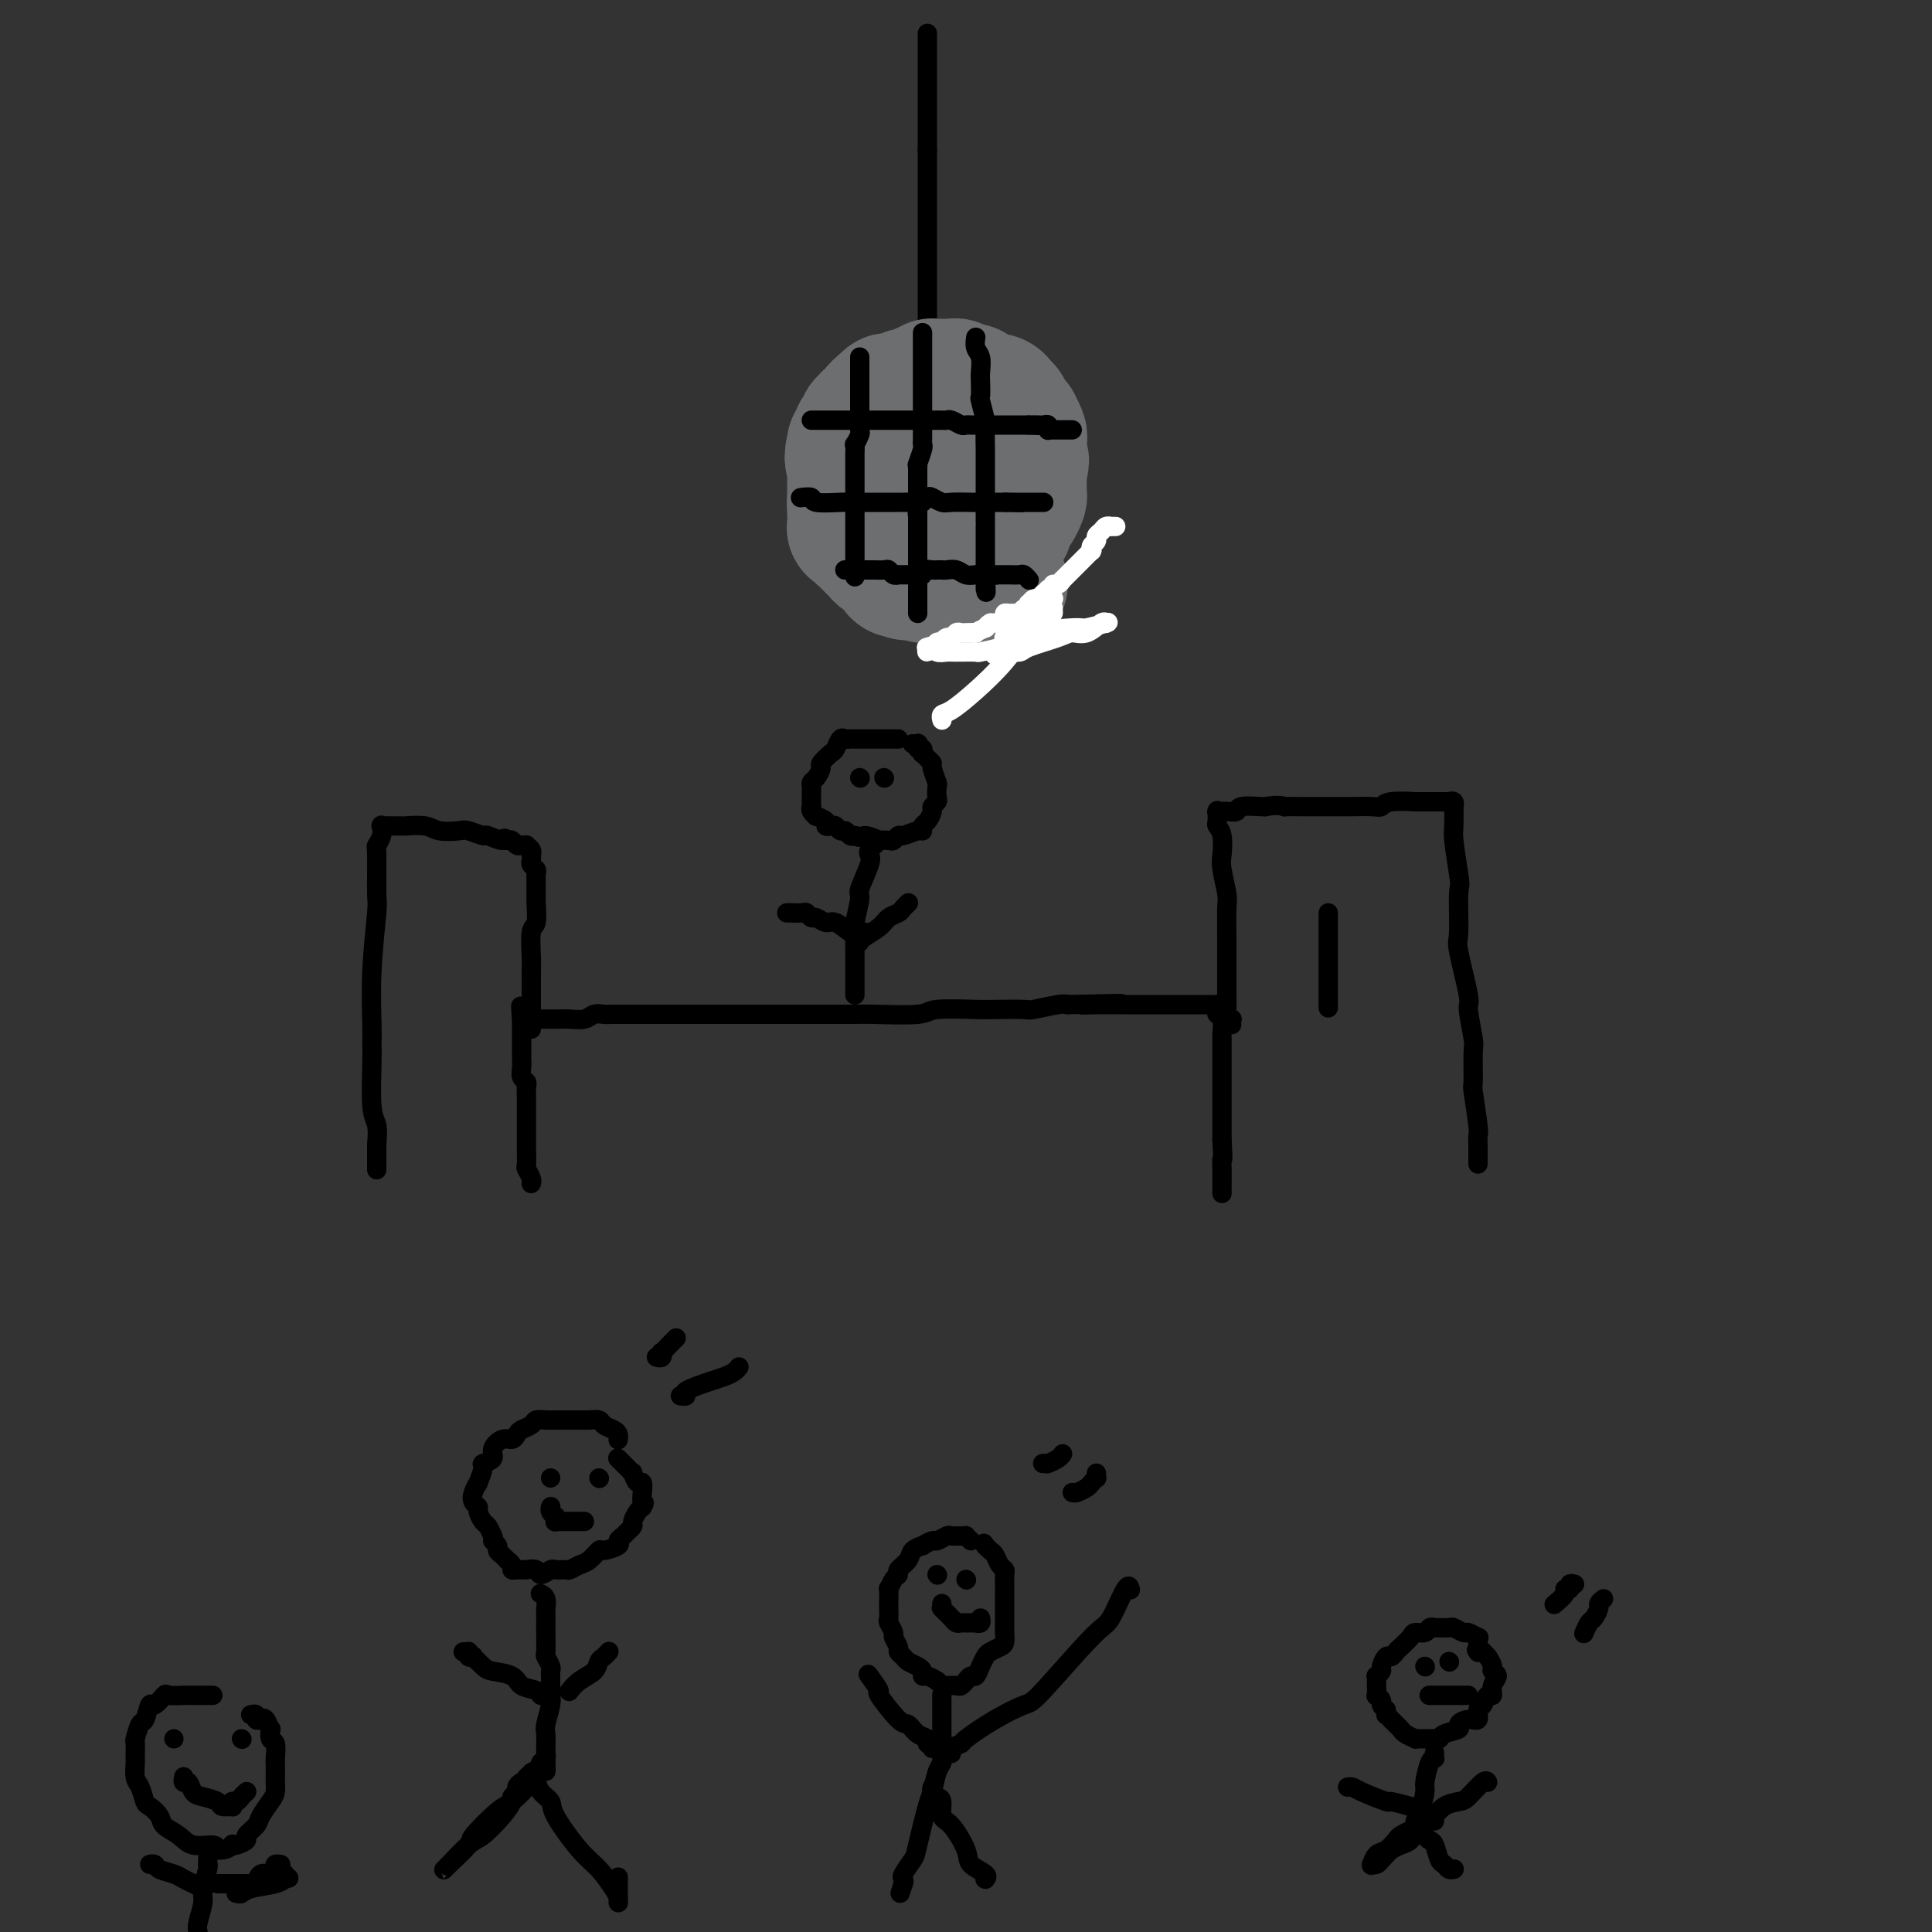 <svg viewBox='0 0 400 400' version='1.1' xmlns='http://www.w3.org/2000/svg' xmlns:xlink='http://www.w3.org/1999/xlink'><rect x="0" y="0" width="400" height="400" fill="#333333" stroke="none"/><g fill='none' stroke='#000000' stroke-width='4' stroke-linecap='round' stroke-linejoin='round'><path d='M192,7c0.000,0.030 0.000,0.060 0,0c0.000,-0.060 0.000,-0.209 0,0c-0.000,0.209 -0.000,0.776 0,1c0.000,0.224 0.000,0.105 0,0c-0.000,-0.105 -0.000,-0.197 0,0c0.000,0.197 0.000,0.684 0,1c0.000,0.316 0.000,0.461 0,1c0.000,0.539 0.000,1.472 0,2c0.000,0.528 0.000,0.651 0,1c0.000,0.349 0.000,0.924 0,1c0.000,0.076 0.000,-0.346 0,0c0.000,0.346 0.000,1.460 0,2c0.000,0.540 0.000,0.507 0,1c0.000,0.493 -0.000,1.511 0,2c0.000,0.489 0.000,0.449 0,1c0.000,0.551 0.000,1.692 0,2c0.000,0.308 0.000,-0.217 0,0c0.000,0.217 0.000,1.175 0,2c0.000,0.825 0.000,1.517 0,2c0.000,0.483 0.000,0.758 0,1c0.000,0.242 0.000,0.450 0,1c0.000,0.550 0.000,1.443 0,2c0.000,0.557 0.000,0.779 0,1'/><path d='M192,31c0.000,4.325 0.000,3.137 0,3c-0.000,-0.137 -0.000,0.778 0,1c0.000,0.222 0.000,-0.249 0,0c-0.000,0.249 -0.000,1.219 0,2c0.000,0.781 0.000,1.373 0,2c0.000,0.627 0.000,1.290 0,2c0.000,0.710 0.000,1.466 0,2c0.000,0.534 0.000,0.847 0,1c0.000,0.153 0.000,0.145 0,1c0.000,0.855 0.000,2.571 0,3c0.000,0.429 0.000,-0.430 0,0c0.000,0.430 0.000,2.148 0,3c0.000,0.852 -0.000,0.838 0,1c0.000,0.162 0.000,0.499 0,1c0.000,0.501 0.000,1.166 0,2c0.000,0.834 0.000,1.838 0,2c0.000,0.162 0.000,-0.519 0,0c0.000,0.519 0.000,2.237 0,3c0.000,0.763 0.000,0.569 0,1c0.000,0.431 0.000,1.486 0,2c0.000,0.514 0.000,0.486 0,1c0.000,0.514 0.000,1.570 0,2c0.000,0.430 0.000,0.234 0,1c0.000,0.766 0.000,2.492 0,3c0.000,0.508 0.000,-0.204 0,0c0.000,0.204 0.000,1.323 0,2c0.000,0.677 0.000,0.914 0,1c0.000,0.086 0.000,0.023 0,0c0.000,-0.023 0.000,-0.006 0,0c0.000,0.006 0.000,0.002 0,0c0.000,-0.002 0.000,-0.001 0,0'/></g>
<g fill='none' stroke='#6D6E70' stroke-width='28' stroke-linecap='round' stroke-linejoin='round'><path d='M195,85c-0.033,-0.423 -0.065,-0.846 0,-1c0.065,-0.154 0.228,-0.040 0,0c-0.228,0.040 -0.849,0.007 -1,0c-0.151,-0.007 0.166,0.012 0,0c-0.166,-0.012 -0.814,-0.056 -1,0c-0.186,0.056 0.092,0.211 0,0c-0.092,-0.211 -0.553,-0.790 -1,-1c-0.447,-0.210 -0.879,-0.053 -1,0c-0.121,0.053 0.068,0.000 0,0c-0.068,-0.000 -0.395,0.052 -1,0c-0.605,-0.052 -1.490,-0.207 -2,0c-0.510,0.207 -0.647,0.776 -1,1c-0.353,0.224 -0.922,0.102 -1,0c-0.078,-0.102 0.334,-0.186 0,0c-0.334,0.186 -1.414,0.642 -2,1c-0.586,0.358 -0.678,0.620 -1,1c-0.322,0.380 -0.874,0.879 -1,1c-0.126,0.121 0.174,-0.135 0,0c-0.174,0.135 -0.821,0.662 -1,1c-0.179,0.338 0.110,0.486 0,1c-0.110,0.514 -0.618,1.393 -1,2c-0.382,0.607 -0.638,0.941 -1,1c-0.362,0.059 -0.829,-0.158 -1,0c-0.171,0.158 -0.046,0.690 0,1c0.046,0.310 0.012,0.396 0,1c-0.012,0.604 -0.003,1.724 0,2c0.003,0.276 0.001,-0.294 0,0c-0.001,0.294 -0.000,1.450 0,2c0.000,0.550 0.000,0.494 0,1c-0.000,0.506 -0.000,1.573 0,2c0.000,0.427 0.000,0.213 0,0'/><path d='M178,101c0.012,1.648 0.041,1.769 0,2c-0.041,0.231 -0.152,0.572 0,1c0.152,0.428 0.567,0.941 1,1c0.433,0.059 0.886,-0.338 1,0c0.114,0.338 -0.109,1.411 0,2c0.109,0.589 0.549,0.693 1,1c0.451,0.307 0.913,0.818 1,1c0.087,0.182 -0.199,0.035 0,0c0.199,-0.035 0.885,0.043 1,0c0.115,-0.043 -0.339,-0.208 0,0c0.339,0.208 1.471,0.788 2,1c0.529,0.212 0.456,0.057 1,0c0.544,-0.057 1.704,-0.016 2,0c0.296,0.016 -0.273,0.005 0,0c0.273,-0.005 1.387,-0.005 2,0c0.613,0.005 0.724,0.015 1,0c0.276,-0.015 0.717,-0.056 1,0c0.283,0.056 0.408,0.207 1,0c0.592,-0.207 1.650,-0.773 2,-1c0.350,-0.227 -0.007,-0.117 0,0c0.007,0.117 0.379,0.239 1,0c0.621,-0.239 1.491,-0.839 2,-1c0.509,-0.161 0.657,0.117 1,0c0.343,-0.117 0.880,-0.628 1,-1c0.120,-0.372 -0.179,-0.606 0,-1c0.179,-0.394 0.835,-0.948 1,-1c0.165,-0.052 -0.162,0.398 0,0c0.162,-0.398 0.813,-1.646 1,-2c0.187,-0.354 -0.089,0.184 0,0c0.089,-0.184 0.545,-1.092 1,-2'/><path d='M203,101c0.769,-0.974 0.192,0.090 0,0c-0.192,-0.090 0.001,-1.334 0,-2c-0.001,-0.666 -0.196,-0.754 0,-1c0.196,-0.246 0.785,-0.648 1,-1c0.215,-0.352 0.058,-0.653 0,-1c-0.058,-0.347 -0.015,-0.741 0,-1c0.015,-0.259 0.004,-0.384 0,-1c-0.004,-0.616 -0.000,-1.723 0,-2c0.000,-0.277 -0.004,0.276 0,0c0.004,-0.276 0.015,-1.381 0,-2c-0.015,-0.619 -0.057,-0.754 0,-1c0.057,-0.246 0.212,-0.605 0,-1c-0.212,-0.395 -0.793,-0.827 -1,-1c-0.207,-0.173 -0.040,-0.088 0,0c0.040,0.088 -0.046,0.177 0,0c0.046,-0.177 0.224,-0.622 0,-1c-0.224,-0.378 -0.848,-0.690 -1,-1c-0.152,-0.310 0.170,-0.619 0,-1c-0.170,-0.381 -0.830,-0.834 -1,-1c-0.170,-0.166 0.152,-0.044 0,0c-0.152,0.044 -0.777,0.012 -1,0c-0.223,-0.012 -0.045,-0.003 0,0c0.045,0.003 -0.045,0.001 0,0c0.045,-0.001 0.223,-0.000 0,0c-0.223,0.000 -0.848,0.000 -1,0c-0.152,-0.000 0.170,-0.000 0,0c-0.170,0.000 -0.833,0.000 -1,0c-0.167,-0.000 0.161,-0.000 0,0c-0.161,0.000 -0.813,0.000 -1,0c-0.187,-0.000 0.089,-0.000 0,0c-0.089,0.000 -0.545,0.000 -1,0'/><path d='M196,83c-1.019,-0.464 -0.066,-0.124 0,0c0.066,0.124 -0.756,0.033 -1,0c-0.244,-0.033 0.089,-0.009 0,0c-0.089,0.009 -0.602,0.002 -1,0c-0.398,-0.002 -0.683,-0.001 -1,0c-0.317,0.001 -0.667,0.000 -1,0c-0.333,-0.000 -0.648,-0.001 -1,0c-0.352,0.001 -0.739,0.004 -1,0c-0.261,-0.004 -0.395,-0.015 -1,0c-0.605,0.015 -1.682,0.057 -2,0c-0.318,-0.057 0.122,-0.212 0,0c-0.122,0.212 -0.806,0.793 -1,1c-0.194,0.207 0.102,0.042 0,0c-0.102,-0.042 -0.602,0.040 -1,0c-0.398,-0.040 -0.696,-0.203 -1,0c-0.304,0.203 -0.616,0.771 -1,1c-0.384,0.229 -0.839,0.118 -1,0c-0.161,-0.118 -0.028,-0.243 0,0c0.028,0.243 -0.049,0.854 0,1c0.049,0.146 0.224,-0.172 0,0c-0.224,0.172 -0.847,0.834 -1,1c-0.153,0.166 0.166,-0.163 0,0c-0.166,0.163 -0.815,0.817 -1,1c-0.185,0.183 0.095,-0.105 0,0c-0.095,0.105 -0.565,0.602 -1,1c-0.435,0.398 -0.835,0.698 -1,1c-0.165,0.302 -0.096,0.607 0,1c0.096,0.393 0.218,0.875 0,1c-0.218,0.125 -0.777,-0.107 -1,0c-0.223,0.107 -0.112,0.554 0,1'/><path d='M177,93c-1.083,1.781 -0.290,1.734 0,2c0.290,0.266 0.078,0.843 0,1c-0.078,0.157 -0.021,-0.108 0,0c0.021,0.108 0.006,0.588 0,1c-0.006,0.412 -0.002,0.755 0,1c0.002,0.245 0.001,0.393 0,1c-0.001,0.607 -0.001,1.673 0,2c0.001,0.327 0.004,-0.085 0,0c-0.004,0.085 -0.016,0.666 0,1c0.016,0.334 0.060,0.422 0,1c-0.060,0.578 -0.223,1.647 0,2c0.223,0.353 0.833,-0.011 1,0c0.167,0.011 -0.109,0.398 0,1c0.109,0.602 0.603,1.418 1,2c0.397,0.582 0.698,0.929 1,1c0.302,0.071 0.606,-0.136 1,0c0.394,0.136 0.879,0.615 1,1c0.121,0.385 -0.122,0.678 0,1c0.122,0.322 0.610,0.674 1,1c0.390,0.326 0.682,0.627 1,1c0.318,0.373 0.663,0.817 1,1c0.337,0.183 0.667,0.105 1,0c0.333,-0.105 0.667,-0.238 1,0c0.333,0.238 0.663,0.848 1,1c0.337,0.152 0.682,-0.155 1,0c0.318,0.155 0.610,0.773 1,1c0.390,0.227 0.878,0.064 1,0c0.122,-0.064 -0.122,-0.027 0,0c0.122,0.027 0.610,0.046 1,0c0.390,-0.046 0.683,-0.156 1,0c0.317,0.156 0.659,0.578 1,1'/><path d='M194,117c2.561,1.392 1.463,0.373 1,0c-0.463,-0.373 -0.292,-0.100 0,0c0.292,0.100 0.704,0.028 1,0c0.296,-0.028 0.475,-0.011 1,0c0.525,0.011 1.397,0.017 2,0c0.603,-0.017 0.936,-0.057 1,0c0.064,0.057 -0.142,0.213 0,0c0.142,-0.213 0.630,-0.793 1,-1c0.370,-0.207 0.621,-0.040 1,0c0.379,0.040 0.885,-0.046 1,0c0.115,0.046 -0.163,0.224 0,0c0.163,-0.224 0.766,-0.849 1,-1c0.234,-0.151 0.100,0.172 0,0c-0.100,-0.172 -0.166,-0.839 0,-1c0.166,-0.161 0.565,0.183 1,0c0.435,-0.183 0.905,-0.894 1,-1c0.095,-0.106 -0.185,0.393 0,0c0.185,-0.393 0.834,-1.677 1,-2c0.166,-0.323 -0.153,0.317 0,0c0.153,-0.317 0.776,-1.591 1,-2c0.224,-0.409 0.049,0.046 0,0c-0.049,-0.046 0.029,-0.594 0,-1c-0.029,-0.406 -0.166,-0.671 0,-1c0.166,-0.329 0.633,-0.722 1,-1c0.367,-0.278 0.634,-0.441 1,-1c0.366,-0.559 0.830,-1.514 1,-2c0.170,-0.486 0.046,-0.501 0,-1c-0.046,-0.499 -0.012,-1.480 0,-2c0.012,-0.520 0.004,-0.577 0,-1c-0.004,-0.423 -0.002,-1.211 0,-2'/><path d='M211,97c0.928,-2.748 0.248,-1.118 0,-1c-0.248,0.118 -0.065,-1.277 0,-2c0.065,-0.723 0.013,-0.776 0,-1c-0.013,-0.224 0.012,-0.619 0,-1c-0.012,-0.381 -0.060,-0.747 0,-1c0.060,-0.253 0.227,-0.393 0,-1c-0.227,-0.607 -0.850,-1.682 -1,-2c-0.150,-0.318 0.171,0.122 0,0c-0.171,-0.122 -0.834,-0.806 -1,-1c-0.166,-0.194 0.164,0.102 0,0c-0.164,-0.102 -0.823,-0.602 -1,-1c-0.177,-0.398 0.127,-0.694 0,-1c-0.127,-0.306 -0.687,-0.621 -1,-1c-0.313,-0.379 -0.381,-0.823 -1,-1c-0.619,-0.177 -1.791,-0.086 -2,0c-0.209,0.086 0.544,0.168 0,0c-0.544,-0.168 -2.383,-0.585 -3,-1c-0.617,-0.415 -0.010,-0.829 0,-1c0.010,-0.171 -0.576,-0.098 -1,0c-0.424,0.098 -0.687,0.222 -1,0c-0.313,-0.222 -0.676,-0.792 -1,-1c-0.324,-0.208 -0.609,-0.056 -1,0c-0.391,0.056 -0.889,0.015 -1,0c-0.111,-0.015 0.164,-0.004 0,0c-0.164,0.004 -0.766,0.001 -1,0c-0.234,-0.001 -0.101,-0.001 0,0c0.101,0.001 0.168,0.003 0,0c-0.168,-0.003 -0.571,-0.011 -1,0c-0.429,0.011 -0.885,0.041 -1,0c-0.115,-0.041 0.110,-0.155 0,0c-0.110,0.155 -0.555,0.577 -1,1'/><path d='M192,81c-2.106,-0.308 -0.371,-0.079 0,0c0.371,0.079 -0.621,0.007 -1,0c-0.379,-0.007 -0.144,0.051 0,0c0.144,-0.051 0.197,-0.211 0,0c-0.197,0.211 -0.644,0.792 -1,1c-0.356,0.208 -0.621,0.042 -1,0c-0.379,-0.042 -0.871,0.041 -1,0c-0.129,-0.041 0.106,-0.207 0,0c-0.106,0.207 -0.554,0.787 -1,1c-0.446,0.213 -0.889,0.061 -1,0c-0.111,-0.061 0.110,-0.030 0,0c-0.110,0.030 -0.550,0.060 -1,0c-0.450,-0.060 -0.909,-0.208 -1,0c-0.091,0.208 0.187,0.773 0,1c-0.187,0.227 -0.839,0.116 -1,0c-0.161,-0.116 0.168,-0.238 0,0c-0.168,0.238 -0.834,0.834 -1,1c-0.166,0.166 0.167,-0.100 0,0c-0.167,0.100 -0.833,0.566 -1,1c-0.167,0.434 0.167,0.837 0,1c-0.167,0.163 -0.833,0.086 -1,0c-0.167,-0.086 0.165,-0.181 0,0c-0.165,0.181 -0.828,0.640 -1,1c-0.172,0.360 0.146,0.622 0,1c-0.146,0.378 -0.757,0.871 -1,1c-0.243,0.129 -0.118,-0.106 0,0c0.118,0.106 0.228,0.553 0,1c-0.228,0.447 -0.793,0.893 -1,1c-0.207,0.107 -0.056,-0.125 0,0c0.056,0.125 0.016,0.607 0,1c-0.016,0.393 -0.008,0.696 0,1'/><path d='M177,94c-0.928,1.792 -0.249,1.273 0,1c0.249,-0.273 0.067,-0.299 0,0c-0.067,0.299 -0.018,0.924 0,1c0.018,0.076 0.005,-0.396 0,0c-0.005,0.396 -0.001,1.660 0,2c0.001,0.340 0.000,-0.246 0,0c-0.000,0.246 -0.000,1.323 0,2c0.000,0.677 0.000,0.955 0,1c-0.000,0.045 -0.000,-0.141 0,0c0.000,0.141 -0.000,0.610 0,1c0.000,0.390 0.000,0.701 0,1c-0.000,0.299 -0.000,0.586 0,1c0.000,0.414 0.000,0.956 0,1c-0.000,0.044 -0.001,-0.408 0,0c0.001,0.408 0.004,1.678 0,2c-0.004,0.322 -0.016,-0.303 0,0c0.016,0.303 0.061,1.535 0,2c-0.061,0.465 -0.227,0.162 0,0c0.227,-0.162 0.849,-0.184 1,0c0.151,0.184 -0.167,0.574 0,1c0.167,0.426 0.819,0.889 1,1c0.181,0.111 -0.110,-0.129 0,0c0.110,0.129 0.620,0.626 1,1c0.380,0.374 0.630,0.625 1,1c0.370,0.375 0.860,0.874 1,1c0.140,0.126 -0.068,-0.120 0,0c0.068,0.120 0.413,0.607 1,1c0.587,0.393 1.415,0.693 2,1c0.585,0.307 0.927,0.621 1,1c0.073,0.379 -0.122,0.823 0,1c0.122,0.177 0.561,0.089 1,0'/><path d='M187,118c1.571,1.233 0.999,0.317 1,0c0.001,-0.317 0.577,-0.033 1,0c0.423,0.033 0.695,-0.183 1,0c0.305,0.183 0.644,0.766 1,1c0.356,0.234 0.728,0.119 1,0c0.272,-0.119 0.443,-0.242 1,0c0.557,0.242 1.500,0.850 2,1c0.500,0.150 0.557,-0.157 1,0c0.443,0.157 1.270,0.778 2,1c0.730,0.222 1.361,0.047 2,0c0.639,-0.047 1.285,0.036 2,0c0.715,-0.036 1.498,-0.192 2,0c0.502,0.192 0.723,0.731 1,1c0.277,0.269 0.610,0.268 1,0c0.390,-0.268 0.837,-0.804 1,-1c0.163,-0.196 0.044,-0.053 0,0c-0.044,0.053 -0.012,0.014 0,0c0.012,-0.014 0.003,-0.004 0,0c-0.003,0.004 -0.001,0.001 0,0c0.001,-0.001 0.000,-0.001 0,0'/></g>
<g fill='none' stroke='#6D6E70' stroke-width='4' stroke-linecap='round' stroke-linejoin='round'><path d='M183,73c-0.030,0.449 -0.061,0.898 0,1c0.061,0.102 0.212,-0.141 0,0c-0.212,0.141 -0.789,0.668 -1,1c-0.211,0.332 -0.056,0.469 0,1c0.056,0.531 0.015,1.456 0,2c-0.015,0.544 -0.003,0.708 0,1c0.003,0.292 -0.003,0.712 0,1c0.003,0.288 0.015,0.445 0,1c-0.015,0.555 -0.056,1.510 0,2c0.056,0.490 0.211,0.516 0,1c-0.211,0.484 -0.788,1.425 -1,2c-0.212,0.575 -0.061,0.784 0,1c0.061,0.216 0.031,0.439 0,1c-0.031,0.561 -0.065,1.460 0,2c0.065,0.540 0.228,0.722 0,1c-0.228,0.278 -0.846,0.653 -1,1c-0.154,0.347 0.156,0.667 0,1c-0.156,0.333 -0.778,0.681 -1,1c-0.222,0.319 -0.045,0.609 0,1c0.045,0.391 -0.041,0.882 0,1c0.041,0.118 0.208,-0.137 0,0c-0.208,0.137 -0.790,0.667 -1,1c-0.210,0.333 -0.046,0.471 0,1c0.046,0.529 -0.026,1.450 0,2c0.026,0.550 0.150,0.729 0,1c-0.150,0.271 -0.575,0.636 -1,1'/><path d='M177,102c-0.928,4.668 -0.249,1.839 0,1c0.249,-0.839 0.067,0.312 0,1c-0.067,0.688 -0.018,0.915 0,1c0.018,0.085 0.005,0.030 0,0c-0.005,-0.030 -0.001,-0.033 0,0c0.001,0.033 0.000,0.104 0,0c-0.000,-0.104 -0.000,-0.382 0,0c0.000,0.382 0.000,1.426 0,2c-0.000,0.574 -0.000,0.679 0,1c0.000,0.321 0.000,0.856 0,1c-0.000,0.144 -0.000,-0.105 0,0c0.000,0.105 0.000,0.564 0,1c-0.000,0.436 -0.000,0.849 0,1c0.000,0.151 0.000,0.041 0,0c-0.000,-0.041 -0.000,-0.012 0,0c0.000,0.012 0.000,0.006 0,0'/></g>
<g fill='none' stroke='#FFFFFF' stroke-width='4' stroke-linecap='round' stroke-linejoin='round'><path d='M231,109c-0.422,0.000 -0.844,0.000 -1,0c-0.156,-0.000 -0.045,-0.001 0,0c0.045,0.001 0.023,0.003 0,0c-0.023,-0.003 -0.049,-0.012 0,0c0.049,0.012 0.172,0.045 0,0c-0.172,-0.045 -0.638,-0.167 -1,0c-0.362,0.167 -0.619,0.623 -1,1c-0.381,0.377 -0.887,0.676 -1,1c-0.113,0.324 0.167,0.674 0,1c-0.167,0.326 -0.781,0.627 -1,1c-0.219,0.373 -0.044,0.817 0,1c0.044,0.183 -0.045,0.106 0,0c0.045,-0.106 0.223,-0.240 0,0c-0.223,0.240 -0.849,0.853 -1,1c-0.151,0.147 0.171,-0.172 0,0c-0.171,0.172 -0.834,0.834 -1,1c-0.166,0.166 0.166,-0.166 0,0c-0.166,0.166 -0.829,0.829 -1,1c-0.171,0.171 0.152,-0.152 0,0c-0.152,0.152 -0.777,0.777 -1,1c-0.223,0.223 -0.045,0.045 0,0c0.045,-0.045 -0.045,0.045 0,0c0.045,-0.045 0.223,-0.223 0,0c-0.223,0.223 -0.847,0.848 -1,1c-0.153,0.152 0.165,-0.171 0,0c-0.165,0.171 -0.814,0.834 -1,1c-0.186,0.166 0.091,-0.165 0,0c-0.091,0.165 -0.550,0.828 -1,1c-0.450,0.172 -0.890,-0.146 -1,0c-0.110,0.146 0.112,0.756 0,1c-0.112,0.244 -0.556,0.122 -1,0'/><path d='M217,122c-2.183,2.239 -0.641,1.336 0,1c0.641,-0.336 0.379,-0.105 0,0c-0.379,0.105 -0.876,0.085 -1,0c-0.124,-0.085 0.124,-0.234 0,0c-0.124,0.234 -0.621,0.851 -1,1c-0.379,0.149 -0.640,-0.171 -1,0c-0.360,0.171 -0.817,0.834 -1,1c-0.183,0.166 -0.091,-0.166 0,0c0.091,0.166 0.179,0.829 0,1c-0.179,0.171 -0.627,-0.151 -1,0c-0.373,0.151 -0.673,0.775 -1,1c-0.327,0.225 -0.683,0.050 -1,0c-0.317,-0.050 -0.595,0.024 -1,0c-0.405,-0.024 -0.936,-0.146 -1,0c-0.064,0.146 0.339,0.560 0,1c-0.339,0.440 -1.419,0.906 -2,1c-0.581,0.094 -0.661,-0.185 -1,0c-0.339,0.185 -0.936,0.834 -1,1c-0.064,0.166 0.404,-0.152 0,0c-0.404,0.152 -1.680,0.773 -2,1c-0.320,0.227 0.318,0.060 0,0c-0.318,-0.060 -1.591,-0.012 -2,0c-0.409,0.012 0.045,-0.012 0,0c-0.045,0.012 -0.591,0.059 -1,0c-0.409,-0.059 -0.683,-0.226 -1,0c-0.317,0.226 -0.677,0.844 -1,1c-0.323,0.156 -0.609,-0.152 -1,0c-0.391,0.152 -0.888,0.762 -1,1c-0.112,0.238 0.162,0.102 0,0c-0.162,-0.102 -0.761,-0.172 -1,0c-0.239,0.172 -0.120,0.586 0,1'/><path d='M194,134c-3.724,1.856 -1.533,0.497 -1,0c0.533,-0.497 -0.590,-0.133 -1,0c-0.410,0.133 -0.107,0.035 0,0c0.107,-0.035 0.016,-0.005 0,0c-0.016,0.005 0.041,-0.013 0,0c-0.041,0.013 -0.179,0.056 0,0c0.179,-0.056 0.676,-0.211 1,0c0.324,0.211 0.475,0.790 1,1c0.525,0.210 1.423,0.053 2,0c0.577,-0.053 0.831,-0.003 2,0c1.169,0.003 3.252,-0.042 4,0c0.748,0.042 0.159,0.170 1,0c0.841,-0.170 3.112,-0.638 4,-1c0.888,-0.362 0.395,-0.619 1,-1c0.605,-0.381 2.309,-0.887 3,-1c0.691,-0.113 0.371,0.166 1,0c0.629,-0.166 2.208,-0.776 3,-1c0.792,-0.224 0.798,-0.060 1,0c0.202,0.060 0.601,0.016 1,0c0.399,-0.016 0.800,-0.004 1,0c0.200,0.004 0.200,0.001 0,0c-0.200,-0.001 -0.600,-0.001 -1,0'/><path d='M217,131c3.611,-0.468 1.139,-0.140 0,0c-1.139,0.140 -0.946,0.090 -1,0c-0.054,-0.090 -0.354,-0.219 -1,0c-0.646,0.219 -1.637,0.787 -2,1c-0.363,0.213 -0.097,0.071 0,0c0.097,-0.071 0.023,-0.072 0,0c-0.023,0.072 0.003,0.216 0,0c-0.003,-0.216 -0.036,-0.794 0,-1c0.036,-0.206 0.139,-0.041 1,-1c0.861,-0.959 2.479,-3.041 3,-4c0.521,-0.959 -0.055,-0.794 0,-1c0.055,-0.206 0.742,-0.784 1,-1c0.258,-0.216 0.086,-0.069 0,0c-0.086,0.069 -0.086,0.061 0,0c0.086,-0.061 0.260,-0.175 0,0c-0.260,0.175 -0.952,0.639 -1,1c-0.048,0.361 0.547,0.619 0,1c-0.547,0.381 -2.238,0.887 -3,1c-0.762,0.113 -0.597,-0.165 -1,0c-0.403,0.165 -1.375,0.772 -2,1c-0.625,0.228 -0.903,0.075 -1,0c-0.097,-0.075 -0.013,-0.073 0,0c0.013,0.073 -0.046,0.216 0,0c0.046,-0.216 0.198,-0.790 1,-1c0.802,-0.210 2.254,-0.057 3,0c0.746,0.057 0.784,0.016 1,0c0.216,-0.016 0.608,-0.008 1,0'/><path d='M216,127c0.767,-0.159 0.184,-0.055 0,0c-0.184,0.055 0.031,0.061 0,0c-0.031,-0.061 -0.309,-0.189 -1,0c-0.691,0.189 -1.797,0.695 -2,1c-0.203,0.305 0.496,0.407 0,1c-0.496,0.593 -2.185,1.676 -3,2c-0.815,0.324 -0.754,-0.109 -1,0c-0.246,0.109 -0.800,0.762 -1,1c-0.200,0.238 -0.048,0.061 0,0c0.048,-0.061 -0.008,-0.006 0,0c0.008,0.006 0.079,-0.036 0,0c-0.079,0.036 -0.307,0.149 0,0c0.307,-0.149 1.150,-0.562 4,-1c2.850,-0.438 7.706,-0.901 10,-1c2.294,-0.099 2.025,0.168 3,0c0.975,-0.168 3.195,-0.769 4,-1c0.805,-0.231 0.196,-0.091 0,0c-0.196,0.091 0.023,0.131 0,0c-0.023,-0.131 -0.287,-0.435 -1,0c-0.713,0.435 -1.877,1.609 -3,2c-1.123,0.391 -2.207,-0.000 -3,0c-0.793,0.000 -1.295,0.392 -3,1c-1.705,0.608 -4.614,1.431 -6,2c-1.386,0.569 -1.248,0.885 -2,1c-0.752,0.115 -2.395,0.031 -3,0c-0.605,-0.031 -0.173,-0.009 0,0c0.173,0.009 0.086,0.004 0,0'/><path d='M208,135c-3.568,1.054 -1.990,0.688 0,-1c1.990,-1.688 4.390,-4.697 6,-6c1.610,-1.303 2.428,-0.901 3,-1c0.572,-0.099 0.898,-0.699 1,-1c0.102,-0.301 -0.019,-0.302 0,0c0.019,0.302 0.177,0.908 0,1c-0.177,0.092 -0.689,-0.328 -1,0c-0.311,0.328 -0.422,1.405 -1,2c-0.578,0.595 -1.623,0.708 -3,2c-1.377,1.292 -3.087,3.761 -5,6c-1.913,2.239 -4.029,4.246 -6,6c-1.971,1.754 -3.796,3.255 -5,4c-1.204,0.745 -1.787,0.736 -2,1c-0.213,0.264 -0.057,0.803 0,1c0.057,0.197 0.015,0.053 0,0c-0.015,-0.053 -0.004,-0.015 0,0c0.004,0.015 0.002,0.008 0,0'/></g>
<g fill='none' stroke='#000000' stroke-width='4' stroke-linecap='round' stroke-linejoin='round'><path d='M128,298c-0.015,0.089 -0.030,0.178 0,0c0.030,-0.178 0.107,-0.622 0,-1c-0.107,-0.378 -0.396,-0.690 -1,-1c-0.604,-0.310 -1.523,-0.619 -2,-1c-0.477,-0.381 -0.510,-0.834 -1,-1c-0.490,-0.166 -1.435,-0.044 -2,0c-0.565,0.044 -0.749,0.012 -1,0c-0.251,-0.012 -0.570,-0.003 -1,0c-0.430,0.003 -0.970,0.000 -2,0c-1.030,-0.000 -2.551,0.003 -3,0c-0.449,-0.003 0.174,-0.012 0,0c-0.174,0.012 -1.146,0.044 -2,0c-0.854,-0.044 -1.590,-0.165 -2,0c-0.410,0.165 -0.493,0.617 -1,1c-0.507,0.383 -1.436,0.697 -2,1c-0.564,0.303 -0.762,0.596 -1,1c-0.238,0.404 -0.517,0.921 -1,1c-0.483,0.079 -1.172,-0.279 -2,0c-0.828,0.279 -1.795,1.197 -2,2c-0.205,0.803 0.352,1.492 0,2c-0.352,0.508 -1.615,0.835 -2,1c-0.385,0.165 0.106,0.166 0,1c-0.106,0.834 -0.809,2.500 -1,3c-0.191,0.500 0.130,-0.165 0,0c-0.130,0.165 -0.711,1.162 -1,2c-0.289,0.838 -0.285,1.519 0,2c0.285,0.481 0.850,0.761 1,1c0.150,0.239 -0.114,0.435 0,1c0.114,0.565 0.608,1.498 1,2c0.392,0.502 0.684,0.572 1,1c0.316,0.428 0.658,1.214 1,2'/><path d='M102,318c0.555,1.262 -0.057,0.916 0,1c0.057,0.084 0.785,0.596 1,1c0.215,0.404 -0.082,0.699 0,1c0.082,0.301 0.543,0.606 1,1c0.457,0.394 0.910,0.876 1,1c0.090,0.124 -0.184,-0.110 0,0c0.184,0.110 0.824,0.565 1,1c0.176,0.435 -0.112,0.849 0,1c0.112,0.151 0.626,0.039 1,0c0.374,-0.039 0.610,-0.006 1,0c0.390,0.006 0.935,-0.016 1,0c0.065,0.016 -0.348,0.071 0,0c0.348,-0.071 1.459,-0.268 2,0c0.541,0.268 0.511,1.001 1,1c0.489,-0.001 1.496,-0.736 2,-1c0.504,-0.264 0.505,-0.058 1,0c0.495,0.058 1.485,-0.031 2,0c0.515,0.031 0.555,0.181 1,0c0.445,-0.181 1.294,-0.692 2,-1c0.706,-0.308 1.271,-0.411 2,-1c0.729,-0.589 1.624,-1.663 2,-2c0.376,-0.337 0.233,0.065 1,0c0.767,-0.065 2.444,-0.595 3,-1c0.556,-0.405 -0.010,-0.685 0,-1c0.010,-0.315 0.594,-0.665 1,-1c0.406,-0.335 0.634,-0.653 1,-1c0.366,-0.347 0.871,-0.722 1,-1c0.129,-0.278 -0.119,-0.460 0,-1c0.119,-0.540 0.605,-1.440 1,-2c0.395,-0.560 0.697,-0.780 1,-1'/><path d='M133,312c0.773,-1.333 0.204,-0.667 0,-1c-0.204,-0.333 -0.045,-1.666 0,-2c0.045,-0.334 -0.026,0.332 0,0c0.026,-0.332 0.148,-1.661 0,-2c-0.148,-0.339 -0.565,0.312 -1,0c-0.435,-0.312 -0.887,-1.586 -1,-2c-0.113,-0.414 0.114,0.034 0,0c-0.114,-0.034 -0.570,-0.549 -1,-1c-0.430,-0.451 -0.833,-0.839 -1,-1c-0.167,-0.161 -0.097,-0.096 0,0c0.097,0.096 0.222,0.222 0,0c-0.222,-0.222 -0.792,-0.791 -1,-1c-0.208,-0.209 -0.056,-0.056 0,0c0.056,0.056 0.015,0.015 0,0c-0.015,-0.015 -0.004,-0.004 0,0c0.004,0.004 0.001,0.001 0,0c-0.001,-0.001 -0.000,-0.000 0,0c0.000,0.000 0.000,0.000 0,0c-0.000,-0.000 -0.000,-0.000 0,0'/><path d='M112,330c-0.113,-0.054 -0.226,-0.108 0,0c0.226,0.108 0.793,0.379 1,1c0.207,0.621 0.056,1.593 0,2c-0.056,0.407 -0.016,0.251 0,1c0.016,0.749 0.008,2.404 0,3c-0.008,0.596 -0.016,0.134 0,1c0.016,0.866 0.057,3.059 0,4c-0.057,0.941 -0.211,0.629 0,1c0.211,0.371 0.789,1.424 1,2c0.211,0.576 0.057,0.675 0,1c-0.057,0.325 -0.015,0.875 0,1c0.015,0.125 0.004,-0.174 0,0c-0.004,0.174 -0.001,0.820 0,1c0.001,0.180 0.001,-0.106 0,0c-0.001,0.106 -0.004,0.602 0,1c0.004,0.398 0.015,0.696 0,1c-0.015,0.304 -0.057,0.612 0,1c0.057,0.388 0.211,0.854 0,2c-0.211,1.146 -0.789,2.973 -1,4c-0.211,1.027 -0.057,1.256 0,2c0.057,0.744 0.015,2.003 0,3c-0.015,0.997 -0.004,1.731 0,2c0.004,0.269 0.001,0.072 0,0c-0.001,-0.072 -0.000,-0.021 0,0c0.000,0.021 0.000,0.010 0,0'/><path d='M113,364c0.137,5.278 -0.019,1.473 0,0c0.019,-1.473 0.215,-0.615 0,0c-0.215,0.615 -0.842,0.988 -1,1c-0.158,0.012 0.151,-0.338 0,0c-0.151,0.338 -0.763,1.362 -1,2c-0.237,0.638 -0.098,0.888 -1,2c-0.902,1.112 -2.846,3.084 -4,4c-1.154,0.916 -1.520,0.777 -3,2c-1.480,1.223 -4.075,3.810 -5,5c-0.925,1.190 -0.181,0.984 -1,2c-0.819,1.016 -3.201,3.254 -4,4c-0.799,0.746 -0.013,-0.001 0,0c0.013,0.001 -0.746,0.750 -1,1c-0.254,0.250 -0.002,0.000 0,0c0.002,-0.000 -0.244,0.248 0,0c0.244,-0.248 0.978,-0.993 1,-1c0.022,-0.007 -0.670,0.723 0,0c0.670,-0.723 2.700,-2.901 4,-4c1.300,-1.099 1.869,-1.121 3,-2c1.131,-0.879 2.824,-2.617 4,-4c1.176,-1.383 1.835,-2.413 2,-3c0.165,-0.587 -0.162,-0.731 0,-1c0.162,-0.269 0.814,-0.663 1,-1c0.186,-0.337 -0.095,-0.616 0,-1c0.095,-0.384 0.564,-0.873 1,-1c0.436,-0.127 0.839,0.106 1,0c0.161,-0.106 0.081,-0.553 0,-1'/><path d='M109,368c2.698,-2.710 1.443,-0.486 1,0c-0.443,0.486 -0.072,-0.767 0,-1c0.072,-0.233 -0.153,0.556 0,1c0.153,0.444 0.683,0.545 1,1c0.317,0.455 0.419,1.264 1,2c0.581,0.736 1.640,1.398 2,2c0.360,0.602 0.019,1.145 1,3c0.981,1.855 3.282,5.024 5,7c1.718,1.976 2.853,2.761 4,4c1.147,1.239 2.307,2.934 3,4c0.693,1.066 0.918,1.504 1,2c0.082,0.496 0.022,1.050 0,1c-0.022,-0.050 -0.006,-0.704 0,-1c0.006,-0.296 0.002,-0.234 0,-1c-0.002,-0.766 -0.000,-2.362 0,-3c0.000,-0.638 0.000,-0.319 0,0'/><path d='M118,350c-0.142,0.180 -0.284,0.361 0,0c0.284,-0.361 0.994,-1.263 2,-2c1.006,-0.737 2.308,-1.308 3,-2c0.692,-0.692 0.774,-1.506 1,-2c0.226,-0.494 0.597,-0.669 1,-1c0.403,-0.331 0.839,-0.820 1,-1c0.161,-0.180 0.046,-0.051 0,0c-0.046,0.051 -0.023,0.026 0,0'/><path d='M113,351c0.105,-0.026 0.210,-0.052 0,0c-0.210,0.052 -0.735,0.182 -1,0c-0.265,-0.182 -0.269,-0.678 -1,-1c-0.731,-0.322 -2.190,-0.472 -3,-1c-0.810,-0.528 -0.973,-1.434 -2,-2c-1.027,-0.566 -2.920,-0.792 -4,-1c-1.080,-0.208 -1.347,-0.399 -2,-1c-0.653,-0.601 -1.692,-1.611 -2,-2c-0.308,-0.389 0.115,-0.157 0,0c-0.115,0.157 -0.767,0.238 -1,0c-0.233,-0.238 -0.048,-0.796 0,-1c0.048,-0.204 -0.039,-0.055 0,0c0.039,0.055 0.206,0.015 0,0c-0.206,-0.015 -0.786,-0.004 -1,0c-0.214,0.004 -0.061,0.001 0,0c0.061,-0.001 0.031,-0.001 0,0'/><path d='M114,306c0.000,0.000 0.000,0.000 0,0c0.000,0.000 0.000,0.000 0,0'/><path d='M124,306c0.000,0.000 0.100,0.100 0.1,0.1'/><path d='M114,312c0.030,-0.081 0.061,-0.161 0,0c-0.061,0.161 -0.213,0.565 0,1c0.213,0.435 0.792,0.901 1,1c0.208,0.099 0.044,-0.170 0,0c-0.044,0.170 0.033,0.778 0,1c-0.033,0.222 -0.177,0.060 0,0c0.177,-0.060 0.673,-0.016 1,0c0.327,0.016 0.484,0.004 1,0c0.516,-0.004 1.393,-0.001 2,0c0.607,0.001 0.946,0.000 1,0c0.054,-0.000 -0.178,-0.000 0,0c0.178,0.000 0.765,0.000 1,0c0.235,-0.000 0.117,-0.000 0,0'/><path d='M201,319c-0.438,-0.423 -0.876,-0.847 -1,-1c-0.124,-0.153 0.065,-0.037 0,0c-0.065,0.037 -0.383,-0.005 -1,0c-0.617,0.005 -1.532,0.058 -2,0c-0.468,-0.058 -0.488,-0.226 -1,0c-0.512,0.226 -1.517,0.847 -2,1c-0.483,0.153 -0.443,-0.164 -1,0c-0.557,0.164 -1.712,0.807 -2,1c-0.288,0.193 0.292,-0.064 0,0c-0.292,0.064 -1.454,0.450 -2,1c-0.546,0.550 -0.476,1.266 -1,2c-0.524,0.734 -1.643,1.486 -2,2c-0.357,0.514 0.048,0.790 0,1c-0.048,0.210 -0.549,0.356 -1,1c-0.451,0.644 -0.853,1.787 -1,2c-0.147,0.213 -0.041,-0.505 0,0c0.041,0.505 0.015,2.233 0,3c-0.015,0.767 -0.019,0.572 0,1c0.019,0.428 0.062,1.481 0,2c-0.062,0.519 -0.228,0.506 0,1c0.228,0.494 0.849,1.494 1,2c0.151,0.506 -0.168,0.517 0,1c0.168,0.483 0.822,1.439 1,2c0.178,0.561 -0.120,0.727 0,1c0.120,0.273 0.659,0.651 1,1c0.341,0.349 0.486,0.667 1,1c0.514,0.333 1.397,0.680 2,1c0.603,0.320 0.924,0.611 1,1c0.076,0.389 -0.095,0.874 0,1c0.095,0.126 0.456,-0.107 1,0c0.544,0.107 1.272,0.553 2,1'/><path d='M194,348c1.472,1.310 1.154,1.084 1,1c-0.154,-0.084 -0.142,-0.027 0,0c0.142,0.027 0.416,0.022 1,0c0.584,-0.022 1.480,-0.063 2,0c0.520,0.063 0.664,0.229 1,0c0.336,-0.229 0.863,-0.852 1,-1c0.137,-0.148 -0.118,0.178 0,0c0.118,-0.178 0.608,-0.860 1,-1c0.392,-0.140 0.686,0.260 1,0c0.314,-0.260 0.648,-1.182 1,-2c0.352,-0.818 0.721,-1.533 1,-2c0.279,-0.467 0.467,-0.687 1,-1c0.533,-0.313 1.411,-0.719 2,-1c0.589,-0.281 0.890,-0.438 1,-1c0.110,-0.562 0.029,-1.531 0,-2c-0.029,-0.469 -0.008,-0.439 0,-1c0.008,-0.561 0.002,-1.712 0,-2c-0.002,-0.288 -0.001,0.288 0,0c0.001,-0.288 0.000,-1.438 0,-2c-0.000,-0.562 -0.000,-0.535 0,-1c0.000,-0.465 0.001,-1.420 0,-2c-0.001,-0.580 -0.003,-0.784 0,-1c0.003,-0.216 0.012,-0.443 0,-1c-0.012,-0.557 -0.044,-1.444 0,-2c0.044,-0.556 0.166,-0.780 0,-1c-0.166,-0.220 -0.619,-0.437 -1,-1c-0.381,-0.563 -0.691,-1.471 -1,-2c-0.309,-0.529 -0.619,-0.678 -1,-1c-0.381,-0.322 -0.833,-0.818 -1,-1c-0.167,-0.182 -0.048,-0.052 0,0c0.048,0.052 0.024,0.026 0,0'/><path d='M204,320c-0.619,-0.929 -0.167,-0.250 0,0c0.167,0.250 0.048,0.071 0,0c-0.048,-0.071 -0.024,-0.036 0,0'/><path d='M195,351c-0.000,0.028 -0.000,0.057 0,0c0.000,-0.057 0.000,-0.199 0,0c-0.000,0.199 -0.000,0.738 0,1c0.000,0.262 0.000,0.245 0,1c-0.000,0.755 -0.000,2.282 0,3c0.000,0.718 0.000,0.627 0,1c-0.000,0.373 -0.000,1.210 0,2c0.000,0.790 0.000,1.532 0,2c-0.000,0.468 -0.000,0.661 0,1c0.000,0.339 0.000,0.822 0,1c-0.000,0.178 -0.000,0.051 0,0c0.000,-0.051 0.001,-0.025 0,0c-0.001,0.025 -0.003,0.049 0,0c0.003,-0.049 0.012,-0.171 0,0c-0.012,0.171 -0.043,0.634 0,1c0.043,0.366 0.162,0.634 0,1c-0.162,0.366 -0.606,0.831 -1,2c-0.394,1.169 -0.740,3.042 -1,4c-0.260,0.958 -0.434,1.002 -1,3c-0.566,1.998 -1.525,5.951 -2,8c-0.475,2.049 -0.467,2.195 -1,3c-0.533,0.805 -1.607,2.268 -2,3c-0.393,0.732 -0.105,0.732 0,1c0.105,0.268 0.028,0.803 0,1c-0.028,0.197 -0.008,0.056 0,0c0.008,-0.056 0.004,-0.028 0,0'/><path d='M187,390c-1.238,3.869 -0.333,1.042 0,0c0.333,-1.042 0.095,-0.298 0,0c-0.095,0.298 -0.048,0.149 0,0'/><path d='M193,370c-0.080,0.317 -0.161,0.634 0,1c0.161,0.366 0.562,0.780 1,1c0.438,0.220 0.913,0.247 1,1c0.087,0.753 -0.214,2.233 0,3c0.214,0.767 0.943,0.822 2,2c1.057,1.178 2.441,3.478 3,5c0.559,1.522 0.293,2.265 1,3c0.707,0.735 2.385,1.461 3,2c0.615,0.539 0.165,0.890 0,1c-0.165,0.110 -0.044,-0.022 0,0c0.044,0.022 0.012,0.198 0,0c-0.012,-0.198 -0.003,-0.771 0,-1c0.003,-0.229 0.002,-0.115 0,0'/><path d='M196,363c0.485,0.084 0.970,0.168 1,0c0.030,-0.168 -0.395,-0.588 0,-1c0.395,-0.412 1.611,-0.815 2,-1c0.389,-0.185 -0.047,-0.152 1,-1c1.047,-0.848 3.578,-2.579 6,-4c2.422,-1.421 4.736,-2.533 6,-3c1.264,-0.467 1.477,-0.289 4,-3c2.523,-2.711 7.356,-8.310 10,-11c2.644,-2.690 3.101,-2.472 4,-4c0.899,-1.528 2.241,-4.802 3,-6c0.759,-1.198 0.935,-0.321 1,0c0.065,0.321 0.017,0.086 0,0c-0.017,-0.086 -0.005,-0.025 0,0c0.005,0.025 0.002,0.012 0,0'/><path d='M193,362c0.126,-0.449 0.251,-0.899 0,-1c-0.251,-0.101 -0.880,0.146 -1,0c-0.120,-0.146 0.267,-0.685 0,-1c-0.267,-0.315 -1.190,-0.407 -2,-1c-0.810,-0.593 -1.507,-1.687 -2,-2c-0.493,-0.313 -0.784,0.154 -2,-1c-1.216,-1.154 -3.359,-3.931 -4,-5c-0.641,-1.069 0.221,-0.430 0,-1c-0.221,-0.570 -1.523,-2.349 -2,-3c-0.477,-0.651 -0.128,-0.175 0,0c0.128,0.175 0.037,0.050 0,0c-0.037,-0.050 -0.018,-0.025 0,0'/><path d='M194,326c0.000,0.000 0.100,0.100 0.1,0.1'/><path d='M200,327c0.000,0.000 0.100,0.100 0.1,0.1'/><path d='M195,332c-0.009,0.414 -0.017,0.828 0,1c0.017,0.172 0.060,0.101 0,0c-0.060,-0.101 -0.223,-0.234 0,0c0.223,0.234 0.833,0.833 1,1c0.167,0.167 -0.109,-0.099 0,0c0.109,0.099 0.603,0.562 1,1c0.397,0.438 0.698,0.849 1,1c0.302,0.151 0.607,0.040 1,0c0.393,-0.040 0.875,-0.011 1,0c0.125,0.011 -0.106,0.004 0,0c0.106,-0.004 0.550,-0.005 1,0c0.450,0.005 0.905,0.015 1,0c0.095,-0.015 -0.170,-0.056 0,0c0.170,0.056 0.777,0.207 1,0c0.223,-0.207 0.064,-0.774 0,-1c-0.064,-0.226 -0.032,-0.113 0,0'/><path d='M306,342c0.000,0.007 0.000,0.013 0,0c-0.000,-0.013 -0.001,-0.046 0,0c0.001,0.046 0.002,0.171 0,0c-0.002,-0.171 -0.008,-0.638 0,-1c0.008,-0.362 0.028,-0.618 0,-1c-0.028,-0.382 -0.106,-0.891 0,-1c0.106,-0.109 0.394,0.181 0,0c-0.394,-0.181 -1.471,-0.833 -2,-1c-0.529,-0.167 -0.509,0.152 -1,0c-0.491,-0.152 -1.494,-0.774 -2,-1c-0.506,-0.226 -0.516,-0.057 -1,0c-0.484,0.057 -1.443,0.001 -2,0c-0.557,-0.001 -0.711,0.054 -1,0c-0.289,-0.054 -0.711,-0.218 -1,0c-0.289,0.218 -0.445,0.817 -1,1c-0.555,0.183 -1.511,-0.052 -2,0c-0.489,0.052 -0.512,0.390 -1,1c-0.488,0.610 -1.441,1.491 -2,2c-0.559,0.509 -0.723,0.647 -1,1c-0.277,0.353 -0.666,0.922 -1,1c-0.334,0.078 -0.611,-0.334 -1,0c-0.389,0.334 -0.889,1.413 -1,2c-0.111,0.587 0.166,0.681 0,1c-0.166,0.319 -0.776,0.864 -1,1c-0.224,0.136 -0.061,-0.136 0,0c0.061,0.136 0.020,0.680 0,1c-0.020,0.320 -0.020,0.414 0,1c0.020,0.586 0.061,1.662 0,2c-0.061,0.338 -0.222,-0.064 0,0c0.222,0.064 0.829,0.594 1,1c0.171,0.406 -0.094,0.687 0,1c0.094,0.313 0.547,0.656 1,1'/><path d='M287,354c0.091,1.555 -0.183,0.941 0,1c0.183,0.059 0.821,0.789 1,1c0.179,0.211 -0.102,-0.097 0,0c0.102,0.097 0.587,0.600 1,1c0.413,0.400 0.755,0.696 1,1c0.245,0.304 0.394,0.617 1,1c0.606,0.383 1.668,0.835 2,1c0.332,0.165 -0.066,0.044 0,0c0.066,-0.044 0.596,-0.011 1,0c0.404,0.011 0.683,0.000 1,0c0.317,-0.000 0.671,0.011 1,0c0.329,-0.011 0.633,-0.044 1,0c0.367,0.044 0.797,0.165 1,0c0.203,-0.165 0.177,-0.617 1,-1c0.823,-0.383 2.493,-0.698 3,-1c0.507,-0.302 -0.148,-0.590 0,-1c0.148,-0.410 1.100,-0.941 2,-1c0.900,-0.059 1.748,0.354 2,0c0.252,-0.354 -0.091,-1.474 0,-2c0.091,-0.526 0.618,-0.459 1,-1c0.382,-0.541 0.620,-1.689 1,-2c0.380,-0.311 0.901,0.216 1,0c0.099,-0.216 -0.225,-1.175 0,-2c0.225,-0.825 0.999,-1.517 1,-2c0.001,-0.483 -0.769,-0.756 -1,-1c-0.231,-0.244 0.078,-0.458 0,-1c-0.078,-0.542 -0.543,-1.413 -1,-2c-0.457,-0.587 -0.906,-0.889 -1,-1c-0.094,-0.111 0.167,-0.030 0,0c-0.167,0.030 -0.762,0.009 -1,0c-0.238,-0.009 -0.119,-0.004 0,0'/><path d='M306,342c-0.622,-0.778 -0.178,-0.222 0,0c0.178,0.222 0.089,0.111 0,0'/><path d='M297,363c0.006,-0.113 0.012,-0.227 0,0c-0.012,0.227 -0.041,0.793 0,1c0.041,0.207 0.152,0.055 0,0c-0.152,-0.055 -0.566,-0.012 -1,1c-0.434,1.012 -0.887,2.993 -1,4c-0.113,1.007 0.113,1.039 0,2c-0.113,0.961 -0.566,2.850 -1,4c-0.434,1.150 -0.848,1.562 -1,2c-0.152,0.438 -0.043,0.901 0,1c0.043,0.099 0.019,-0.166 0,0c-0.019,0.166 -0.032,0.764 0,1c0.032,0.236 0.108,0.109 0,0c-0.108,-0.109 -0.400,-0.199 -1,0c-0.600,0.199 -1.510,0.688 -2,1c-0.490,0.312 -0.562,0.448 -1,1c-0.438,0.552 -1.241,1.521 -2,2c-0.759,0.479 -1.472,0.468 -2,1c-0.528,0.532 -0.871,1.607 -1,2c-0.129,0.393 -0.046,0.102 0,0c0.046,-0.102 0.053,-0.017 0,0c-0.053,0.017 -0.168,-0.034 0,0c0.168,0.034 0.619,0.153 1,0c0.381,-0.153 0.690,-0.576 1,-1'/><path d='M286,385c-0.892,0.903 0.378,-0.339 1,-1c0.622,-0.661 0.598,-0.741 1,-1c0.402,-0.259 1.231,-0.696 2,-1c0.769,-0.304 1.478,-0.474 2,-1c0.522,-0.526 0.858,-1.409 1,-2c0.142,-0.591 0.091,-0.890 0,-1c-0.091,-0.110 -0.221,-0.031 0,0c0.221,0.031 0.794,0.015 1,0c0.206,-0.015 0.044,-0.029 0,0c-0.044,0.029 0.030,0.100 0,0c-0.030,-0.100 -0.163,-0.370 0,0c0.163,0.370 0.621,1.380 1,2c0.379,0.620 0.679,0.849 1,1c0.321,0.151 0.664,0.222 1,1c0.336,0.778 0.664,2.261 1,3c0.336,0.739 0.678,0.734 1,1c0.322,0.266 0.622,0.803 1,1c0.378,0.197 0.833,0.053 1,0c0.167,-0.053 0.045,-0.014 0,0c-0.045,0.014 -0.012,0.004 0,0c0.012,-0.004 0.003,-0.001 0,0c-0.003,0.001 -0.002,0.001 0,0'/><path d='M297,377c0.039,-0.476 0.078,-0.951 0,-1c-0.078,-0.049 -0.273,0.329 0,0c0.273,-0.329 1.016,-1.367 2,-2c0.984,-0.633 2.211,-0.863 3,-1c0.789,-0.137 1.140,-0.180 2,-1c0.860,-0.820 2.231,-2.416 3,-3c0.769,-0.584 0.938,-0.157 1,0c0.062,0.157 0.018,0.045 0,0c-0.018,-0.045 -0.009,-0.022 0,0'/><path d='M292,374c0.033,0.009 0.066,0.018 0,0c-0.066,-0.018 -0.231,-0.064 0,0c0.231,0.064 0.858,0.238 0,0c-0.858,-0.238 -3.200,-0.887 -4,-1c-0.800,-0.113 -0.057,0.309 -1,0c-0.943,-0.309 -3.573,-1.351 -5,-2c-1.427,-0.649 -1.650,-0.906 -2,-1c-0.350,-0.094 -0.826,-0.025 -1,0c-0.174,0.025 -0.047,0.007 0,0c0.047,-0.007 0.013,-0.002 0,0c-0.013,0.002 -0.007,0.001 0,0'/><path d='M295,345c0.000,0.000 0.100,0.100 0.1,0.1'/><path d='M300,344c0.000,0.000 0.100,0.100 0.1,0.1'/><path d='M296,351c0.032,0.000 0.063,0.000 0,0c-0.063,0.000 -0.222,0.000 0,0c0.222,0.000 0.824,0.000 1,0c0.176,0.000 -0.073,0.000 0,0c0.073,0.000 0.467,0.000 1,0c0.533,0.000 1.204,0.000 2,0c0.796,-0.000 1.716,0.000 2,0c0.284,0.000 -0.067,0.000 0,0c0.067,0.000 0.554,0.000 1,0c0.446,0.000 0.851,0.000 1,0c0.149,0.000 0.043,0.000 0,0c-0.043,0.000 -0.021,0.000 0,0'/><path d='M332,331c-0.447,0.366 -0.894,0.733 -1,1c-0.106,0.267 0.129,0.436 0,1c-0.129,0.564 -0.623,1.524 -1,2c-0.377,0.476 -0.637,0.467 -1,1c-0.363,0.533 -0.829,1.607 -1,2c-0.171,0.393 -0.046,0.106 0,0c0.046,-0.106 0.013,-0.030 0,0c-0.013,0.030 -0.007,0.015 0,0'/><path d='M326,328c-0.457,-0.117 -0.915,-0.234 -1,0c-0.085,0.234 0.201,0.819 0,1c-0.201,0.181 -0.891,-0.043 -1,0c-0.109,0.043 0.363,0.352 0,1c-0.363,0.648 -1.559,1.636 -2,2c-0.441,0.364 -0.126,0.104 0,0c0.126,-0.104 0.063,-0.052 0,0'/><path d='M216,303c-0.109,-0.002 -0.219,-0.003 0,0c0.219,0.003 0.766,0.011 1,0c0.234,-0.011 0.154,-0.042 0,0c-0.154,0.042 -0.381,0.156 0,0c0.381,-0.156 1.372,-0.580 2,-1c0.628,-0.420 0.894,-0.834 1,-1c0.106,-0.166 0.053,-0.083 0,0'/><path d='M222,309c0.218,0.092 0.437,0.183 1,0c0.563,-0.183 1.471,-0.641 2,-1c0.529,-0.359 0.678,-0.618 1,-1c0.322,-0.382 0.818,-0.886 1,-1c0.182,-0.114 0.049,0.162 0,0c-0.049,-0.162 -0.014,-0.760 0,-1c0.014,-0.240 0.007,-0.120 0,0'/><path d='M136,281c0.029,0.009 0.059,0.018 0,0c-0.059,-0.018 -0.205,-0.064 0,0c0.205,0.064 0.763,0.238 1,0c0.237,-0.238 0.155,-0.887 0,-1c-0.155,-0.113 -0.382,0.310 0,0c0.382,-0.310 1.372,-1.353 2,-2c0.628,-0.647 0.894,-0.899 1,-1c0.106,-0.101 0.053,-0.050 0,0'/><path d='M141,289c0.040,0.004 0.080,0.008 0,0c-0.080,-0.008 -0.278,-0.030 0,0c0.278,0.030 1.034,0.110 1,0c-0.034,-0.110 -0.857,-0.411 0,-1c0.857,-0.589 3.393,-1.464 5,-2c1.607,-0.536 2.287,-0.731 3,-1c0.713,-0.269 1.461,-0.611 2,-1c0.539,-0.389 0.868,-0.825 1,-1c0.132,-0.175 0.066,-0.087 0,0'/><path d='M44,351c-0.022,0.000 -0.044,0.000 0,0c0.044,-0.000 0.153,-0.000 0,0c-0.153,0.000 -0.567,0.000 -1,0c-0.433,-0.000 -0.886,-0.000 -1,0c-0.114,0.000 0.109,0.000 0,0c-0.109,-0.000 -0.552,-0.000 -1,0c-0.448,0.000 -0.901,0.001 -1,0c-0.099,-0.001 0.157,-0.002 0,0c-0.157,0.002 -0.728,0.009 -1,0c-0.272,-0.009 -0.244,-0.034 -1,0c-0.756,0.034 -2.297,0.125 -3,0c-0.703,-0.125 -0.569,-0.467 -1,0c-0.431,0.467 -1.426,1.744 -2,2c-0.574,0.256 -0.728,-0.509 -1,0c-0.272,0.509 -0.661,2.291 -1,3c-0.339,0.709 -0.626,0.345 -1,1c-0.374,0.655 -0.833,2.329 -1,3c-0.167,0.671 -0.042,0.338 0,1c0.042,0.662 0.000,2.318 0,3c-0.000,0.682 0.040,0.392 0,1c-0.040,0.608 -0.161,2.116 0,3c0.161,0.884 0.605,1.143 1,2c0.395,0.857 0.742,2.312 1,3c0.258,0.688 0.427,0.609 1,1c0.573,0.391 1.551,1.253 2,2c0.449,0.747 0.369,1.380 1,2c0.631,0.620 1.973,1.228 3,2c1.027,0.772 1.738,1.708 3,2c1.262,0.292 3.075,-0.059 4,0c0.925,0.059 0.963,0.530 1,1'/><path d='M45,383c1.924,0.241 2.734,-0.655 3,-1c0.266,-0.345 -0.013,-0.137 0,0c0.013,0.137 0.317,0.204 1,0c0.683,-0.204 1.745,-0.677 2,-1c0.255,-0.323 -0.296,-0.495 0,-1c0.296,-0.505 1.438,-1.344 2,-2c0.562,-0.656 0.543,-1.129 1,-2c0.457,-0.871 1.391,-2.139 2,-3c0.609,-0.861 0.895,-1.314 1,-2c0.105,-0.686 0.029,-1.606 0,-2c-0.029,-0.394 -0.012,-0.261 0,-1c0.012,-0.739 0.017,-2.350 0,-3c-0.017,-0.650 -0.056,-0.340 0,-1c0.056,-0.660 0.208,-2.289 0,-3c-0.208,-0.711 -0.776,-0.502 -1,-1c-0.224,-0.498 -0.102,-1.702 0,-2c0.102,-0.298 0.186,0.309 0,0c-0.186,-0.309 -0.642,-1.533 -1,-2c-0.358,-0.467 -0.618,-0.178 -1,0c-0.382,0.178 -0.887,0.244 -1,0c-0.113,-0.244 0.166,-0.797 0,-1c-0.166,-0.203 -0.775,-0.055 -1,0c-0.225,0.055 -0.064,0.016 0,0c0.064,-0.016 0.032,-0.008 0,0'/><path d='M43,385c0.001,0.031 0.001,0.061 0,0c-0.001,-0.061 -0.004,-0.214 0,0c0.004,0.214 0.016,0.793 0,1c-0.016,0.207 -0.061,0.041 0,0c0.061,-0.041 0.226,0.044 0,1c-0.226,0.956 -0.844,2.782 -1,4c-0.156,1.218 0.150,1.828 0,3c-0.150,1.172 -0.757,2.906 -1,4c-0.243,1.094 -0.121,1.547 0,2'/><path d='M58,386c0.118,0.021 0.235,0.042 0,0c-0.235,-0.042 -0.823,-0.148 -1,0c-0.177,0.148 0.056,0.552 0,1c-0.056,0.448 -0.401,0.942 -1,1c-0.599,0.058 -1.452,-0.320 -2,0c-0.548,0.320 -0.792,1.340 -1,2c-0.208,0.660 -0.382,0.962 -1,1c-0.618,0.038 -1.682,-0.186 -2,0c-0.318,0.186 0.110,0.782 0,1c-0.110,0.218 -0.759,0.059 -1,0c-0.241,-0.059 -0.076,-0.019 0,0c0.076,0.019 0.062,0.016 0,0c-0.062,-0.016 -0.170,-0.047 0,0c0.170,0.047 0.620,0.171 1,0c0.380,-0.171 0.690,-0.639 2,-1c1.310,-0.361 3.619,-0.616 5,-1c1.381,-0.384 1.834,-0.897 2,-1c0.166,-0.103 0.045,0.203 0,0c-0.045,-0.203 -0.013,-0.915 0,-1c0.013,-0.085 0.006,0.458 0,1'/><path d='M59,389c1.452,-0.310 0.583,-0.083 0,0c-0.583,0.083 -0.881,0.024 -1,0c-0.119,-0.024 -0.060,-0.012 0,0'/><path d='M42,391c-0.047,-0.024 -0.094,-0.048 0,0c0.094,0.048 0.330,0.168 0,0c-0.330,-0.168 -1.226,-0.623 -2,-1c-0.774,-0.377 -1.427,-0.675 -2,-1c-0.573,-0.325 -1.068,-0.675 -2,-1c-0.932,-0.325 -2.301,-0.623 -3,-1c-0.699,-0.377 -0.727,-0.832 -1,-1c-0.273,-0.168 -0.792,-0.048 -1,0c-0.208,0.048 -0.104,0.024 0,0'/><path d='M36,360c0.000,0.000 0.000,0.000 0,0c0.000,0.000 0.000,0.000 0,0'/><path d='M50,360c0.000,0.000 0.100,0.100 0.1,0.1'/><path d='M38,368c0.025,-0.128 0.050,-0.256 0,0c-0.050,0.256 -0.174,0.894 0,1c0.174,0.106 0.647,-0.322 1,0c0.353,0.322 0.585,1.392 1,2c0.415,0.608 1.011,0.752 2,1c0.989,0.248 2.369,0.598 3,1c0.631,0.402 0.512,0.855 1,1c0.488,0.145 1.584,-0.016 2,0c0.416,0.016 0.154,0.211 0,0c-0.154,-0.211 -0.199,-0.827 0,-1c0.199,-0.173 0.642,0.097 1,0c0.358,-0.097 0.632,-0.562 1,-1c0.368,-0.438 0.830,-0.849 1,-1c0.170,-0.151 0.049,-0.043 0,0c-0.049,0.043 -0.024,0.022 0,0'/><path d='M52,390c-0.447,0.000 -0.894,0.000 -1,0c-0.106,0.000 0.130,0.000 0,0c-0.130,0.000 -0.626,0.000 -1,0c-0.374,0.000 -0.625,0.000 -1,0c-0.375,0.000 -0.875,0.000 -1,0c-0.125,0.000 0.124,0.000 0,0c-0.124,-0.000 -0.622,0.000 -1,0c-0.378,0.000 -0.637,0.000 -1,0c-0.363,0.000 -0.828,0.000 -1,0c-0.172,0.000 -0.049,-0.000 0,0c0.049,0.000 0.025,0.000 0,0'/><path d='M178,74c-0.000,0.024 -0.000,0.048 0,0c0.000,-0.048 0.000,-0.169 0,0c-0.000,0.169 -0.000,0.628 0,1c0.000,0.372 0.000,0.657 0,1c-0.000,0.343 -0.000,0.745 0,1c0.000,0.255 0.000,0.364 0,1c-0.000,0.636 -0.000,1.799 0,2c0.000,0.201 0.000,-0.560 0,0c-0.000,0.560 -0.000,2.442 0,3c0.000,0.558 0.000,-0.206 0,0c-0.000,0.206 -0.000,1.383 0,2c0.000,0.617 0.001,0.675 0,1c-0.001,0.325 -0.004,0.918 0,1c0.004,0.082 0.015,-0.348 0,0c-0.015,0.348 -0.057,1.473 0,2c0.057,0.527 0.211,0.455 0,1c-0.211,0.545 -0.789,1.705 -1,2c-0.211,0.295 -0.057,-0.277 0,0c0.057,0.277 0.015,1.401 0,2c-0.015,0.599 -0.004,0.671 0,1c0.004,0.329 0.001,0.914 0,1c-0.001,0.086 -0.000,-0.329 0,0c0.000,0.329 0.000,1.400 0,2c-0.000,0.600 -0.000,0.728 0,1c0.000,0.272 0.000,0.689 0,1c-0.000,0.311 -0.000,0.518 0,1c0.000,0.482 0.000,1.241 0,2'/><path d='M177,103c-0.155,4.649 -0.041,1.770 0,1c0.041,-0.770 0.011,0.567 0,1c-0.011,0.433 -0.003,-0.038 0,0c0.003,0.038 0.001,0.585 0,1c-0.001,0.415 -0.000,0.699 0,1c0.000,0.301 0.000,0.620 0,1c-0.000,0.380 -0.000,0.823 0,1c0.000,0.177 0.000,0.090 0,0c-0.000,-0.090 -0.000,-0.181 0,0c0.000,0.181 0.000,0.636 0,1c-0.000,0.364 -0.000,0.637 0,1c0.000,0.363 0.000,0.814 0,1c-0.000,0.186 -0.000,0.106 0,0c0.000,-0.106 0.000,-0.239 0,0c-0.000,0.239 -0.000,0.849 0,1c0.000,0.151 0.000,-0.156 0,0c-0.000,0.156 -0.000,0.777 0,1c0.000,0.223 0.000,0.050 0,0c-0.000,-0.050 -0.000,0.024 0,0c0.000,-0.024 0.000,-0.146 0,0c-0.000,0.146 -0.000,0.560 0,1c0.000,0.440 0.000,0.906 0,1c-0.000,0.094 0.000,-0.185 0,0c0.000,0.185 0.000,0.834 0,1c0.000,0.166 0.000,-0.152 0,0c0.000,0.152 0.000,0.773 0,1c0.000,0.227 0.000,0.061 0,0c0.000,-0.061 0.000,-0.016 0,0c0.000,0.016 0.000,0.004 0,0c0.000,-0.004 0.000,-0.001 0,0c0.000,0.001 0.000,0.001 0,0'/><path d='M177,118c0.000,2.500 0.000,1.250 0,0'/><path d='M191,69c-0.000,-0.117 -0.000,-0.234 0,0c0.000,0.234 0.000,0.820 0,1c-0.000,0.180 -0.000,-0.046 0,0c0.000,0.046 0.000,0.364 0,1c-0.000,0.636 -0.000,1.589 0,2c0.000,0.411 0.000,0.280 0,1c-0.000,0.720 -0.000,2.290 0,3c0.000,0.710 0.000,0.560 0,1c-0.000,0.440 -0.000,1.471 0,2c0.000,0.529 0.000,0.557 0,1c-0.000,0.443 -0.000,1.301 0,2c0.000,0.699 0.000,1.237 0,2c-0.000,0.763 -0.000,1.749 0,2c0.000,0.251 0.001,-0.233 0,0c-0.001,0.233 -0.004,1.184 0,2c0.004,0.816 0.015,1.497 0,2c-0.015,0.503 -0.057,0.829 0,1c0.057,0.171 0.211,0.186 0,1c-0.211,0.814 -0.789,2.428 -1,3c-0.211,0.572 -0.057,0.104 0,0c0.057,-0.104 0.015,0.157 0,1c-0.015,0.843 -0.004,2.267 0,3c0.004,0.733 0.001,0.774 0,1c-0.001,0.226 -0.000,0.636 0,1c0.000,0.364 0.000,0.682 0,1'/><path d='M190,103c-0.155,5.682 -0.041,2.889 0,2c0.041,-0.889 0.011,0.128 0,1c-0.011,0.872 -0.003,1.601 0,2c0.003,0.399 0.001,0.469 0,1c-0.001,0.531 -0.000,1.522 0,2c0.000,0.478 0.000,0.442 0,1c-0.000,0.558 -0.000,1.709 0,2c0.000,0.291 0.000,-0.277 0,0c-0.000,0.277 -0.000,1.399 0,2c0.000,0.601 0.000,0.682 0,1c-0.000,0.318 -0.000,0.872 0,1c0.000,0.128 0.000,-0.172 0,0c-0.000,0.172 -0.000,0.816 0,1c0.000,0.184 0.000,-0.090 0,0c-0.000,0.090 -0.000,0.545 0,1c0.000,0.455 0.000,0.911 0,1c-0.000,0.089 -0.000,-0.187 0,0c0.000,0.187 0.000,0.838 0,1c-0.000,0.162 -0.000,-0.164 0,0c0.000,0.164 0.000,0.817 0,1c-0.000,0.183 -0.000,-0.105 0,0c0.000,0.105 0.000,0.603 0,1c-0.000,0.397 -0.000,0.695 0,1c0.000,0.305 0.000,0.618 0,1c0.000,0.382 -0.000,0.834 0,1c0.000,0.166 0.000,0.048 0,0c0.000,-0.048 0.000,-0.024 0,0'/><path d='M202,70c-0.008,0.050 -0.016,0.101 0,0c0.016,-0.101 0.057,-0.352 0,0c-0.057,0.352 -0.211,1.307 0,2c0.211,0.693 0.788,1.124 1,2c0.212,0.876 0.061,2.196 0,3c-0.061,0.804 -0.030,1.091 0,2c0.030,0.909 0.061,2.440 0,3c-0.061,0.560 -0.212,0.148 0,1c0.212,0.852 0.789,2.969 1,4c0.211,1.031 0.057,0.975 0,2c-0.057,1.025 -0.015,3.129 0,4c0.015,0.871 0.004,0.508 0,1c-0.004,0.492 -0.001,1.837 0,3c0.001,1.163 0.000,2.142 0,3c-0.000,0.858 -0.000,1.595 0,2c0.000,0.405 0.000,0.477 0,1c-0.000,0.523 -0.000,1.497 0,2c0.000,0.503 0.000,0.534 0,1c-0.000,0.466 -0.000,1.366 0,2c0.000,0.634 0.000,1.001 0,1c-0.000,-0.001 -0.000,-0.370 0,0c0.000,0.370 0.000,1.479 0,2c-0.000,0.521 -0.000,0.454 0,1c0.000,0.546 0.000,1.705 0,2c-0.000,0.295 -0.000,-0.275 0,0c0.000,0.275 0.000,1.393 0,2c-0.000,0.607 -0.000,0.702 0,1c0.000,0.298 0.000,0.799 0,1c-0.000,0.201 -0.000,0.100 0,0'/><path d='M204,118c0.309,7.896 0.083,3.636 0,2c-0.083,-1.636 -0.022,-0.648 0,0c0.022,0.648 0.006,0.955 0,1c-0.006,0.045 -0.002,-0.174 0,0c0.002,0.174 0.000,0.740 0,1c-0.000,0.260 -0.000,0.214 0,0c0.000,-0.214 0.000,-0.596 0,-1c-0.000,-0.404 -0.000,-0.830 0,-1c0.000,-0.170 0.000,-0.085 0,0'/><path d='M168,87c-0.002,0.000 -0.005,0.000 0,0c0.005,0.000 0.016,0.000 0,0c-0.016,0.000 -0.059,0.000 0,0c0.059,0.000 0.219,0.000 1,0c0.781,0.000 2.184,0.000 3,0c0.816,0.000 1.046,0.000 1,0c-0.046,0.000 -0.369,0.000 0,0c0.369,0.000 1.430,0.000 2,0c0.570,0.000 0.649,0.000 1,0c0.351,0.000 0.974,-0.000 1,0c0.026,0.000 -0.545,0.000 0,0c0.545,-0.000 2.205,0.000 3,0c0.795,-0.000 0.724,0.000 1,0c0.276,0.000 0.900,-0.000 1,0c0.100,0.000 -0.325,0.000 0,0c0.325,0.000 1.400,0.000 2,0c0.600,0.000 0.724,0.000 1,0c0.276,0.000 0.704,0.000 1,0c0.296,0.000 0.461,0.000 1,0c0.539,0.000 1.454,0.000 2,0c0.546,0.000 0.724,0.000 1,0c0.276,0.000 0.650,0.000 1,0c0.350,0.000 0.675,0.000 1,0'/><path d='M192,87c4.119,0.001 2.417,0.004 2,0c-0.417,-0.004 0.451,-0.015 1,0c0.549,0.015 0.778,0.057 1,0c0.222,-0.057 0.437,-0.211 1,0c0.563,0.211 1.474,0.789 2,1c0.526,0.211 0.666,0.057 1,0c0.334,-0.057 0.860,-0.015 1,0c0.140,0.015 -0.107,0.004 0,0c0.107,-0.004 0.569,-0.001 1,0c0.431,0.001 0.833,0.000 1,0c0.167,-0.000 0.099,-0.000 0,0c-0.099,0.000 -0.229,0.000 0,0c0.229,-0.000 0.817,-0.000 1,0c0.183,0.000 -0.038,0.000 0,0c0.038,-0.000 0.334,-0.000 1,0c0.666,0.000 1.703,0.000 2,0c0.297,-0.000 -0.147,-0.000 0,0c0.147,0.000 0.884,0.000 1,0c0.116,-0.000 -0.390,-0.000 0,0c0.390,0.000 1.678,0.000 2,0c0.322,-0.000 -0.320,-0.000 0,0c0.320,0.000 1.602,0.000 2,0c0.398,-0.000 -0.090,-0.000 0,0c0.090,0.000 0.756,0.000 1,0c0.244,-0.000 0.066,-0.000 0,0c-0.066,0.000 -0.019,0.000 0,0c0.019,-0.000 0.009,-0.000 0,0'/><path d='M213,88c3.411,0.154 1.440,0.040 1,0c-0.440,-0.040 0.653,-0.007 1,0c0.347,0.007 -0.050,-0.012 0,0c0.050,0.012 0.549,0.056 1,0c0.451,-0.056 0.856,-0.211 1,0c0.144,0.211 0.028,0.789 0,1c-0.028,0.211 0.031,0.057 0,0c-0.031,-0.057 -0.152,-0.015 0,0c0.152,0.015 0.576,0.004 1,0c0.424,-0.004 0.849,-0.001 1,0c0.151,0.001 0.029,0.000 0,0c-0.029,-0.000 0.034,-0.000 0,0c-0.034,0.000 -0.167,0.000 0,0c0.167,-0.000 0.633,-0.000 1,0c0.367,0.000 0.634,0.000 1,0c0.366,-0.000 0.830,-0.000 1,0c0.170,0.000 0.046,0.000 0,0c-0.046,-0.000 -0.013,-0.000 0,0c0.013,0.000 0.007,0.000 0,0'/><path d='M166,103c-0.235,0.030 -0.469,0.061 0,0c0.469,-0.061 1.643,-0.212 2,0c0.357,0.212 -0.101,0.789 1,1c1.101,0.211 3.762,0.057 5,0c1.238,-0.057 1.053,-0.015 2,0c0.947,0.015 3.027,0.004 4,0c0.973,-0.004 0.838,-0.001 1,0c0.162,0.001 0.621,0.000 1,0c0.379,-0.000 0.677,-0.000 1,0c0.323,0.000 0.672,-0.000 1,0c0.328,0.000 0.637,0.001 1,0c0.363,-0.001 0.780,-0.004 1,0c0.220,0.004 0.243,0.014 1,0c0.757,-0.014 2.248,-0.053 3,0c0.752,0.053 0.766,0.196 1,0c0.234,-0.196 0.689,-0.732 1,-1c0.311,-0.268 0.477,-0.268 1,0c0.523,0.268 1.401,0.804 2,1c0.599,0.196 0.919,0.053 2,0c1.081,-0.053 2.924,-0.014 4,0c1.076,0.014 1.385,0.004 2,0c0.615,-0.004 1.536,-0.001 2,0c0.464,0.001 0.471,0.000 1,0c0.529,-0.000 1.580,-0.000 2,0c0.420,0.000 0.210,0.000 0,0'/><path d='M208,104c6.675,0.155 2.362,0.041 1,0c-1.362,-0.041 0.227,-0.011 1,0c0.773,0.011 0.729,0.003 1,0c0.271,-0.003 0.857,-0.001 1,0c0.143,0.001 -0.159,0.000 0,0c0.159,-0.000 0.777,-0.000 1,0c0.223,0.000 0.050,0.000 0,0c-0.050,-0.000 0.024,-0.000 0,0c-0.024,0.000 -0.146,0.000 0,0c0.146,-0.000 0.561,-0.000 1,0c0.439,0.000 0.902,0.000 1,0c0.098,-0.000 -0.170,-0.000 0,0c0.170,0.000 0.778,0.000 1,0c0.222,-0.000 0.060,-0.000 0,0c-0.060,0.000 -0.016,0.000 0,0c0.016,-0.000 0.005,-0.000 0,0c-0.005,0.000 -0.002,0.000 0,0'/><path d='M175,118c-0.077,0.000 -0.153,0.000 0,0c0.153,-0.000 0.537,-0.000 1,0c0.463,0.000 1.007,0.000 1,0c-0.007,-0.000 -0.563,-0.001 0,0c0.563,0.001 2.245,0.004 3,0c0.755,-0.004 0.584,-0.015 1,0c0.416,0.015 1.418,0.057 2,0c0.582,-0.057 0.745,-0.211 1,0c0.255,0.211 0.603,0.789 1,1c0.397,0.211 0.843,0.057 1,0c0.157,-0.057 0.026,-0.015 0,0c-0.026,0.015 0.052,0.004 0,0c-0.052,-0.004 -0.236,-0.001 0,0c0.236,0.001 0.891,0.001 1,0c0.109,-0.001 -0.326,-0.004 0,0c0.326,0.004 1.415,0.015 2,0c0.585,-0.015 0.667,-0.057 1,0c0.333,0.057 0.915,0.211 1,0c0.085,-0.211 -0.329,-0.788 0,-1c0.329,-0.212 1.401,-0.058 2,0c0.599,0.058 0.727,0.019 1,0c0.273,-0.019 0.693,-0.019 1,0c0.307,0.019 0.502,0.058 1,0c0.498,-0.058 1.300,-0.212 2,0c0.700,0.212 1.298,0.789 2,1c0.702,0.211 1.508,0.057 2,0c0.492,-0.057 0.671,-0.015 1,0c0.329,0.015 0.808,0.004 1,0c0.192,-0.004 0.096,-0.002 0,0'/><path d='M204,119c4.504,0.155 1.263,0.041 0,0c-1.263,-0.041 -0.550,-0.011 0,0c0.550,0.011 0.936,0.003 1,0c0.064,-0.003 -0.194,-0.001 0,0c0.194,0.001 0.840,0.000 1,0c0.160,-0.000 -0.165,-0.000 0,0c0.165,0.000 0.822,0.000 1,0c0.178,-0.000 -0.121,-0.001 0,0c0.121,0.001 0.663,0.004 1,0c0.337,-0.004 0.468,-0.015 1,0c0.532,0.015 1.463,0.057 2,0c0.537,-0.057 0.680,-0.211 1,0c0.320,0.211 0.818,0.789 1,1c0.182,0.211 0.049,0.057 0,0c-0.049,-0.057 -0.014,-0.016 0,0c0.014,0.016 0.007,0.008 0,0'/><path d='M275,189c0.000,0.133 0.000,0.267 0,4c0.000,3.733 0.000,11.067 0,14c0.000,2.933 0.000,1.467 0,0'/><path d='M110,245c0.008,-0.015 0.016,-0.029 0,0c-0.016,0.029 -0.057,0.102 0,0c0.057,-0.102 0.211,-0.377 0,-1c-0.211,-0.623 -0.789,-1.592 -1,-2c-0.211,-0.408 -0.057,-0.254 0,-1c0.057,-0.746 0.015,-2.393 0,-3c-0.015,-0.607 -0.004,-0.175 0,-1c0.004,-0.825 0.001,-2.907 0,-4c-0.001,-1.093 0.001,-1.196 0,-2c-0.001,-0.804 -0.004,-2.309 0,-3c0.004,-0.691 0.015,-0.569 0,-1c-0.015,-0.431 -0.057,-1.416 0,-2c0.057,-0.584 0.211,-0.769 0,-1c-0.211,-0.231 -0.789,-0.510 -1,-1c-0.211,-0.490 -0.057,-1.192 0,-2c0.057,-0.808 0.015,-1.722 0,-2c-0.015,-0.278 -0.004,0.079 0,0c0.004,-0.079 0.001,-0.595 0,-1c-0.001,-0.405 -0.000,-0.700 0,-1c0.000,-0.300 0.000,-0.605 0,-1c-0.000,-0.395 -0.000,-0.880 0,-1c0.000,-0.120 0.000,0.127 0,0c-0.000,-0.127 -0.000,-0.626 0,-1c0.000,-0.374 0.000,-0.622 0,-1c-0.000,-0.378 -0.000,-0.885 0,-1c0.000,-0.115 0.000,0.161 0,0c-0.000,-0.161 -0.000,-0.760 0,-1c0.000,-0.240 0.000,-0.120 0,0'/><path d='M108,211c-0.334,-5.260 -0.168,-1.409 0,0c0.168,1.409 0.337,0.377 1,0c0.663,-0.377 1.819,-0.100 2,0c0.181,0.100 -0.615,0.023 0,0c0.615,-0.023 2.641,0.008 4,0c1.359,-0.008 2.053,-0.055 3,0c0.947,0.055 2.149,0.211 3,0c0.851,-0.211 1.351,-0.789 2,-1c0.649,-0.211 1.446,-0.057 2,0c0.554,0.057 0.866,0.015 2,0c1.134,-0.015 3.092,-0.004 4,0c0.908,0.004 0.766,0.001 2,0c1.234,-0.001 3.844,-0.000 5,0c1.156,0.000 0.858,0.000 2,0c1.142,-0.000 3.723,-0.000 5,0c1.277,0.000 1.248,0.000 2,0c0.752,-0.000 2.283,-0.000 4,0c1.717,0.000 3.619,0.000 5,0c1.381,-0.000 2.239,-0.000 4,0c1.761,0.000 4.423,0.001 6,0c1.577,-0.001 2.069,-0.004 4,0c1.931,0.004 5.302,0.015 7,0c1.698,-0.015 1.725,-0.057 4,0c2.275,0.057 6.799,0.211 9,0c2.201,-0.211 2.077,-0.788 4,-1c1.923,-0.212 5.891,-0.061 8,0c2.109,0.061 2.358,0.030 4,0c1.642,-0.030 4.677,-0.060 6,0c1.323,0.060 0.933,0.208 2,0c1.067,-0.208 3.591,-0.774 5,-1c1.409,-0.226 1.705,-0.113 2,0'/><path d='M221,208c18.648,-0.464 8.766,-0.124 5,0c-3.766,0.124 -1.418,0.033 1,0c2.418,-0.033 4.906,-0.009 6,0c1.094,0.009 0.792,0.002 2,0c1.208,-0.002 3.924,-0.001 5,0c1.076,0.001 0.511,0.000 1,0c0.489,-0.000 2.032,-0.000 3,0c0.968,0.000 1.359,0.000 2,0c0.641,-0.000 1.531,-0.000 2,0c0.469,0.000 0.518,0.000 1,0c0.482,-0.000 1.397,-0.001 2,0c0.603,0.001 0.894,0.003 1,0c0.106,-0.003 0.027,-0.011 0,0c-0.027,0.011 -0.004,0.042 0,0c0.004,-0.042 -0.013,-0.158 0,0c0.013,0.158 0.056,0.588 0,1c-0.056,0.412 -0.211,0.806 0,1c0.211,0.194 0.789,0.188 1,1c0.211,0.812 0.057,2.443 0,3c-0.057,0.557 -0.015,0.040 0,1c0.015,0.960 0.004,3.396 0,4c-0.004,0.604 -0.001,-0.622 0,0c0.001,0.622 0.000,3.094 0,4c-0.000,0.906 -0.000,0.245 0,1c0.000,0.755 0.000,2.924 0,4c-0.000,1.076 -0.000,1.059 0,2c0.000,0.941 0.000,2.840 0,4c-0.000,1.160 -0.000,1.580 0,2'/><path d='M253,236c0.309,5.160 0.083,4.061 0,4c-0.083,-0.061 -0.022,0.916 0,2c0.022,1.084 0.006,2.277 0,3c-0.006,0.723 -0.002,0.978 0,1c0.002,0.022 0.000,-0.190 0,0c-0.000,0.190 -0.000,0.782 0,1c0.000,0.218 0.000,0.062 0,0c-0.000,-0.062 -0.000,-0.031 0,0'/><path d='M255,212c0.008,0.121 0.016,0.242 0,0c-0.016,-0.242 -0.057,-0.846 0,-1c0.057,-0.154 0.211,0.142 0,0c-0.211,-0.142 -0.789,-0.724 -1,-1c-0.211,-0.276 -0.057,-0.248 0,-1c0.057,-0.752 0.015,-2.285 0,-3c-0.015,-0.715 -0.003,-0.611 0,-2c0.003,-1.389 -0.003,-4.270 0,-6c0.003,-1.730 0.015,-2.310 0,-4c-0.015,-1.690 -0.055,-4.490 0,-6c0.055,-1.510 0.207,-1.728 0,-3c-0.207,-1.272 -0.773,-3.596 -1,-5c-0.227,-1.404 -0.113,-1.886 0,-3c0.113,-1.114 0.227,-2.859 0,-4c-0.227,-1.141 -0.794,-1.679 -1,-2c-0.206,-0.321 -0.052,-0.426 0,-1c0.052,-0.574 0.002,-1.618 0,-2c-0.002,-0.382 0.046,-0.101 0,0c-0.046,0.101 -0.184,0.023 0,0c0.184,-0.023 0.690,0.008 1,0c0.310,-0.008 0.423,-0.055 1,0c0.577,0.055 1.619,0.211 2,0c0.381,-0.211 0.103,-0.787 1,-1c0.897,-0.213 2.971,-0.061 4,0c1.029,0.061 1.015,0.030 1,0'/><path d='M262,167c2.495,-0.464 3.733,-0.124 4,0c0.267,0.124 -0.436,0.033 0,0c0.436,-0.033 2.013,-0.009 3,0c0.987,0.009 1.385,0.002 2,0c0.615,-0.002 1.446,-0.001 2,0c0.554,0.001 0.831,0.001 2,0c1.169,-0.001 3.230,-0.004 4,0c0.770,0.004 0.250,0.015 1,0c0.750,-0.015 2.769,-0.057 4,0c1.231,0.057 1.675,0.211 2,0c0.325,-0.211 0.531,-0.789 2,-1c1.469,-0.211 4.200,-0.057 5,0c0.800,0.057 -0.333,0.015 0,0c0.333,-0.015 2.131,-0.004 3,0c0.869,0.004 0.807,0.001 1,0c0.193,-0.001 0.639,0.000 1,0c0.361,-0.000 0.636,-0.001 1,0c0.364,0.001 0.815,0.005 1,0c0.185,-0.005 0.102,-0.019 0,0c-0.102,0.019 -0.223,0.071 0,0c0.223,-0.071 0.791,-0.266 1,0c0.209,0.266 0.059,0.991 0,1c-0.059,0.009 -0.026,-0.699 0,0c0.026,0.699 0.045,2.803 0,4c-0.045,1.197 -0.156,1.485 0,3c0.156,1.515 0.578,4.258 1,7'/><path d='M302,181c0.455,2.769 0.093,2.190 0,4c-0.093,1.810 0.084,6.009 0,8c-0.084,1.991 -0.429,1.775 0,4c0.429,2.225 1.632,6.892 2,9c0.368,2.108 -0.099,1.658 0,3c0.099,1.342 0.762,4.475 1,6c0.238,1.525 0.050,1.441 0,3c-0.050,1.559 0.039,4.762 0,6c-0.039,1.238 -0.207,0.510 0,2c0.207,1.490 0.787,5.198 1,7c0.213,1.802 0.057,1.698 0,2c-0.057,0.302 -0.015,1.009 0,2c0.015,0.991 0.004,2.266 0,3c-0.004,0.734 -0.001,0.928 0,1c0.001,0.072 0.000,0.020 0,0c-0.000,-0.020 -0.000,-0.010 0,0'/><path d='M110,213c-0.000,0.000 -0.000,0.000 0,0c0.000,-0.000 0.000,-0.000 0,0c-0.000,0.000 -0.000,0.001 0,0c0.000,-0.001 0.000,-0.003 0,0c-0.000,0.003 -0.000,0.011 0,0c0.000,-0.011 0.000,-0.042 0,0c-0.000,0.042 -0.000,0.157 0,0c0.000,-0.157 0.000,-0.588 0,-1c-0.000,-0.412 -0.000,-0.807 0,-1c0.000,-0.193 0.000,-0.184 0,-1c-0.000,-0.816 -0.001,-2.457 0,-3c0.001,-0.543 0.004,0.012 0,-1c-0.004,-1.012 -0.015,-3.590 0,-5c0.015,-1.410 0.057,-1.650 0,-3c-0.057,-1.350 -0.212,-3.808 0,-5c0.212,-1.192 0.790,-1.117 1,-2c0.210,-0.883 0.053,-2.723 0,-4c-0.053,-1.277 0.000,-1.991 0,-3c-0.000,-1.009 -0.053,-2.313 0,-3c0.053,-0.687 0.210,-0.759 0,-1c-0.210,-0.241 -0.789,-0.652 -1,-1c-0.211,-0.348 -0.056,-0.632 0,-1c0.056,-0.368 0.011,-0.820 0,-1c-0.011,-0.180 0.012,-0.087 0,0c-0.012,0.087 -0.059,0.167 0,0c0.059,-0.167 0.223,-0.580 0,-1c-0.223,-0.420 -0.833,-0.848 -1,-1c-0.167,-0.152 0.110,-0.027 0,0c-0.110,0.027 -0.607,-0.044 -1,0c-0.393,0.044 -0.683,0.204 -1,0c-0.317,-0.204 -0.662,-0.773 -1,-1c-0.338,-0.227 -0.669,-0.114 -1,0'/><path d='M105,174c-0.977,-1.018 -0.420,-0.063 -1,0c-0.580,0.063 -2.298,-0.767 -3,-1c-0.702,-0.233 -0.388,0.130 -1,0c-0.612,-0.130 -2.151,-0.753 -3,-1c-0.849,-0.247 -1.009,-0.119 -2,0c-0.991,0.119 -2.813,0.228 -4,0c-1.187,-0.228 -1.739,-0.793 -3,-1c-1.261,-0.207 -3.231,-0.055 -4,0c-0.769,0.055 -0.335,0.015 -1,0c-0.665,-0.015 -2.427,-0.004 -3,0c-0.573,0.004 0.042,-0.001 0,0c-0.042,0.001 -0.742,0.006 -1,0c-0.258,-0.006 -0.073,-0.022 0,0c0.073,0.022 0.034,0.083 0,0c-0.034,-0.083 -0.062,-0.309 0,0c0.062,0.309 0.214,1.153 0,2c-0.214,0.847 -0.793,1.698 -1,2c-0.207,0.302 -0.041,0.055 0,2c0.041,1.945 -0.042,6.082 0,8c0.042,1.918 0.208,1.617 0,4c-0.208,2.383 -0.789,7.450 -1,12c-0.211,4.550 -0.053,8.583 0,11c0.053,2.417 0.000,3.220 0,4c-0.000,0.780 0.051,1.539 0,4c-0.051,2.461 -0.206,6.624 0,9c0.206,2.376 0.773,2.965 1,4c0.227,1.035 0.113,2.518 0,4'/><path d='M78,237c0.000,9.774 0.000,3.207 0,1c0.000,-2.207 0.000,-0.056 0,1c0.000,1.056 -0.000,1.015 0,1c0.000,-0.015 0.000,-0.004 0,0c0.000,0.004 0.000,0.001 0,0c0.000,-0.001 0.000,-0.001 0,0'/><path d='M186,153c-0.099,-0.000 -0.197,-0.000 -1,0c-0.803,0.000 -2.309,0.000 -3,0c-0.691,-0.000 -0.566,-0.000 -1,0c-0.434,0.000 -1.426,0.001 -2,0c-0.574,-0.001 -0.731,-0.002 -1,0c-0.269,0.002 -0.650,0.008 -1,0c-0.350,-0.008 -0.670,-0.028 -1,0c-0.330,0.028 -0.671,0.106 -1,0c-0.329,-0.106 -0.648,-0.394 -1,0c-0.352,0.394 -0.738,1.471 -1,2c-0.262,0.529 -0.400,0.509 -1,1c-0.600,0.491 -1.663,1.494 -2,2c-0.337,0.506 0.053,0.516 0,1c-0.053,0.484 -0.550,1.443 -1,2c-0.450,0.557 -0.853,0.714 -1,1c-0.147,0.286 -0.039,0.703 0,1c0.039,0.297 0.009,0.475 0,1c-0.009,0.525 0.002,1.399 0,2c-0.002,0.601 -0.017,0.931 0,1c0.017,0.069 0.065,-0.122 0,0c-0.065,0.122 -0.242,0.558 0,1c0.242,0.442 0.905,0.889 1,1c0.095,0.111 -0.378,-0.115 0,0c0.378,0.115 1.607,0.571 2,1c0.393,0.429 -0.049,0.832 0,1c0.049,0.168 0.591,0.101 1,0c0.409,-0.101 0.687,-0.237 1,0c0.313,0.237 0.661,0.847 1,1c0.339,0.153 0.668,-0.151 1,0c0.332,0.151 0.666,0.757 1,1c0.334,0.243 0.667,0.121 1,0'/><path d='M177,173c1.655,0.868 1.294,0.037 2,0c0.706,-0.037 2.480,0.718 3,1c0.520,0.282 -0.213,0.091 0,0c0.213,-0.091 1.374,-0.081 2,0c0.626,0.081 0.718,0.233 1,0c0.282,-0.233 0.754,-0.850 1,-1c0.246,-0.150 0.265,0.168 1,0c0.735,-0.168 2.187,-0.822 3,-1c0.813,-0.178 0.987,0.121 1,0c0.013,-0.121 -0.136,-0.663 0,-1c0.136,-0.337 0.558,-0.470 1,-1c0.442,-0.530 0.903,-1.456 1,-2c0.097,-0.544 -0.169,-0.707 0,-1c0.169,-0.293 0.773,-0.716 1,-1c0.227,-0.284 0.076,-0.429 0,-1c-0.076,-0.571 -0.076,-1.567 0,-2c0.076,-0.433 0.227,-0.302 0,-1c-0.227,-0.698 -0.832,-2.224 -1,-3c-0.168,-0.776 0.099,-0.800 0,-1c-0.099,-0.200 -0.566,-0.574 -1,-1c-0.434,-0.426 -0.834,-0.902 -1,-1c-0.166,-0.098 -0.096,0.184 0,0c0.096,-0.184 0.218,-0.834 0,-1c-0.218,-0.166 -0.776,0.152 -1,0c-0.224,-0.152 -0.112,-0.773 0,-1c0.112,-0.227 0.226,-0.061 0,0c-0.226,0.061 -0.792,0.016 -1,0c-0.208,-0.016 -0.060,-0.005 0,0c0.060,0.005 0.030,0.002 0,0'/><path d='M181,175c0.109,-0.089 0.217,-0.177 0,0c-0.217,0.177 -0.761,0.621 -1,1c-0.239,0.379 -0.173,0.693 0,1c0.173,0.307 0.453,0.606 0,2c-0.453,1.394 -1.638,3.881 -2,5c-0.362,1.119 0.099,0.868 0,2c-0.099,1.132 -0.759,3.646 -1,5c-0.241,1.354 -0.065,1.547 0,2c0.065,0.453 0.017,1.167 0,2c-0.017,0.833 -0.005,1.786 0,2c0.005,0.214 0.001,-0.310 0,0c-0.001,0.310 -0.000,1.456 0,2c0.000,0.544 0.000,0.488 0,1c-0.000,0.512 -0.000,1.594 0,2c0.000,0.406 0.000,0.137 0,0c-0.000,-0.137 -0.000,-0.142 0,0c0.000,0.142 0.000,0.430 0,1c-0.000,0.570 -0.000,1.421 0,2c0.000,0.579 0.000,0.887 0,1c-0.000,0.113 -0.000,0.032 0,0c0.000,-0.032 0.000,-0.016 0,0'/><path d='M178,195c-0.035,0.067 -0.069,0.134 0,0c0.069,-0.134 0.242,-0.469 1,-1c0.758,-0.531 2.102,-1.256 3,-2c0.898,-0.744 1.351,-1.506 2,-2c0.649,-0.494 1.494,-0.721 2,-1c0.506,-0.279 0.672,-0.611 1,-1c0.328,-0.389 0.819,-0.836 1,-1c0.181,-0.164 0.052,-0.047 0,0c-0.052,0.047 -0.026,0.023 0,0'/><path d='M179,193c0.085,-0.005 0.171,-0.009 0,0c-0.171,0.009 -0.598,0.032 -1,0c-0.402,-0.032 -0.780,-0.118 -1,0c-0.220,0.118 -0.282,0.439 -1,0c-0.718,-0.439 -2.090,-1.638 -3,-2c-0.910,-0.362 -1.356,0.113 -2,0c-0.644,-0.113 -1.487,-0.815 -2,-1c-0.513,-0.185 -0.697,0.147 -1,0c-0.303,-0.147 -0.726,-0.771 -1,-1c-0.274,-0.229 -0.399,-0.061 -1,0c-0.601,0.061 -1.678,0.016 -2,0c-0.322,-0.016 0.109,-0.004 0,0c-0.109,0.004 -0.760,0.001 -1,0c-0.240,-0.001 -0.069,-0.000 0,0c0.069,0.000 0.034,0.000 0,0'/><path d='M178,161c0.000,0.000 0.100,0.100 0.1,0.1'/><path d='M183,161c0.000,0.000 0.100,0.100 0.1,0.1'/></g>
</svg>